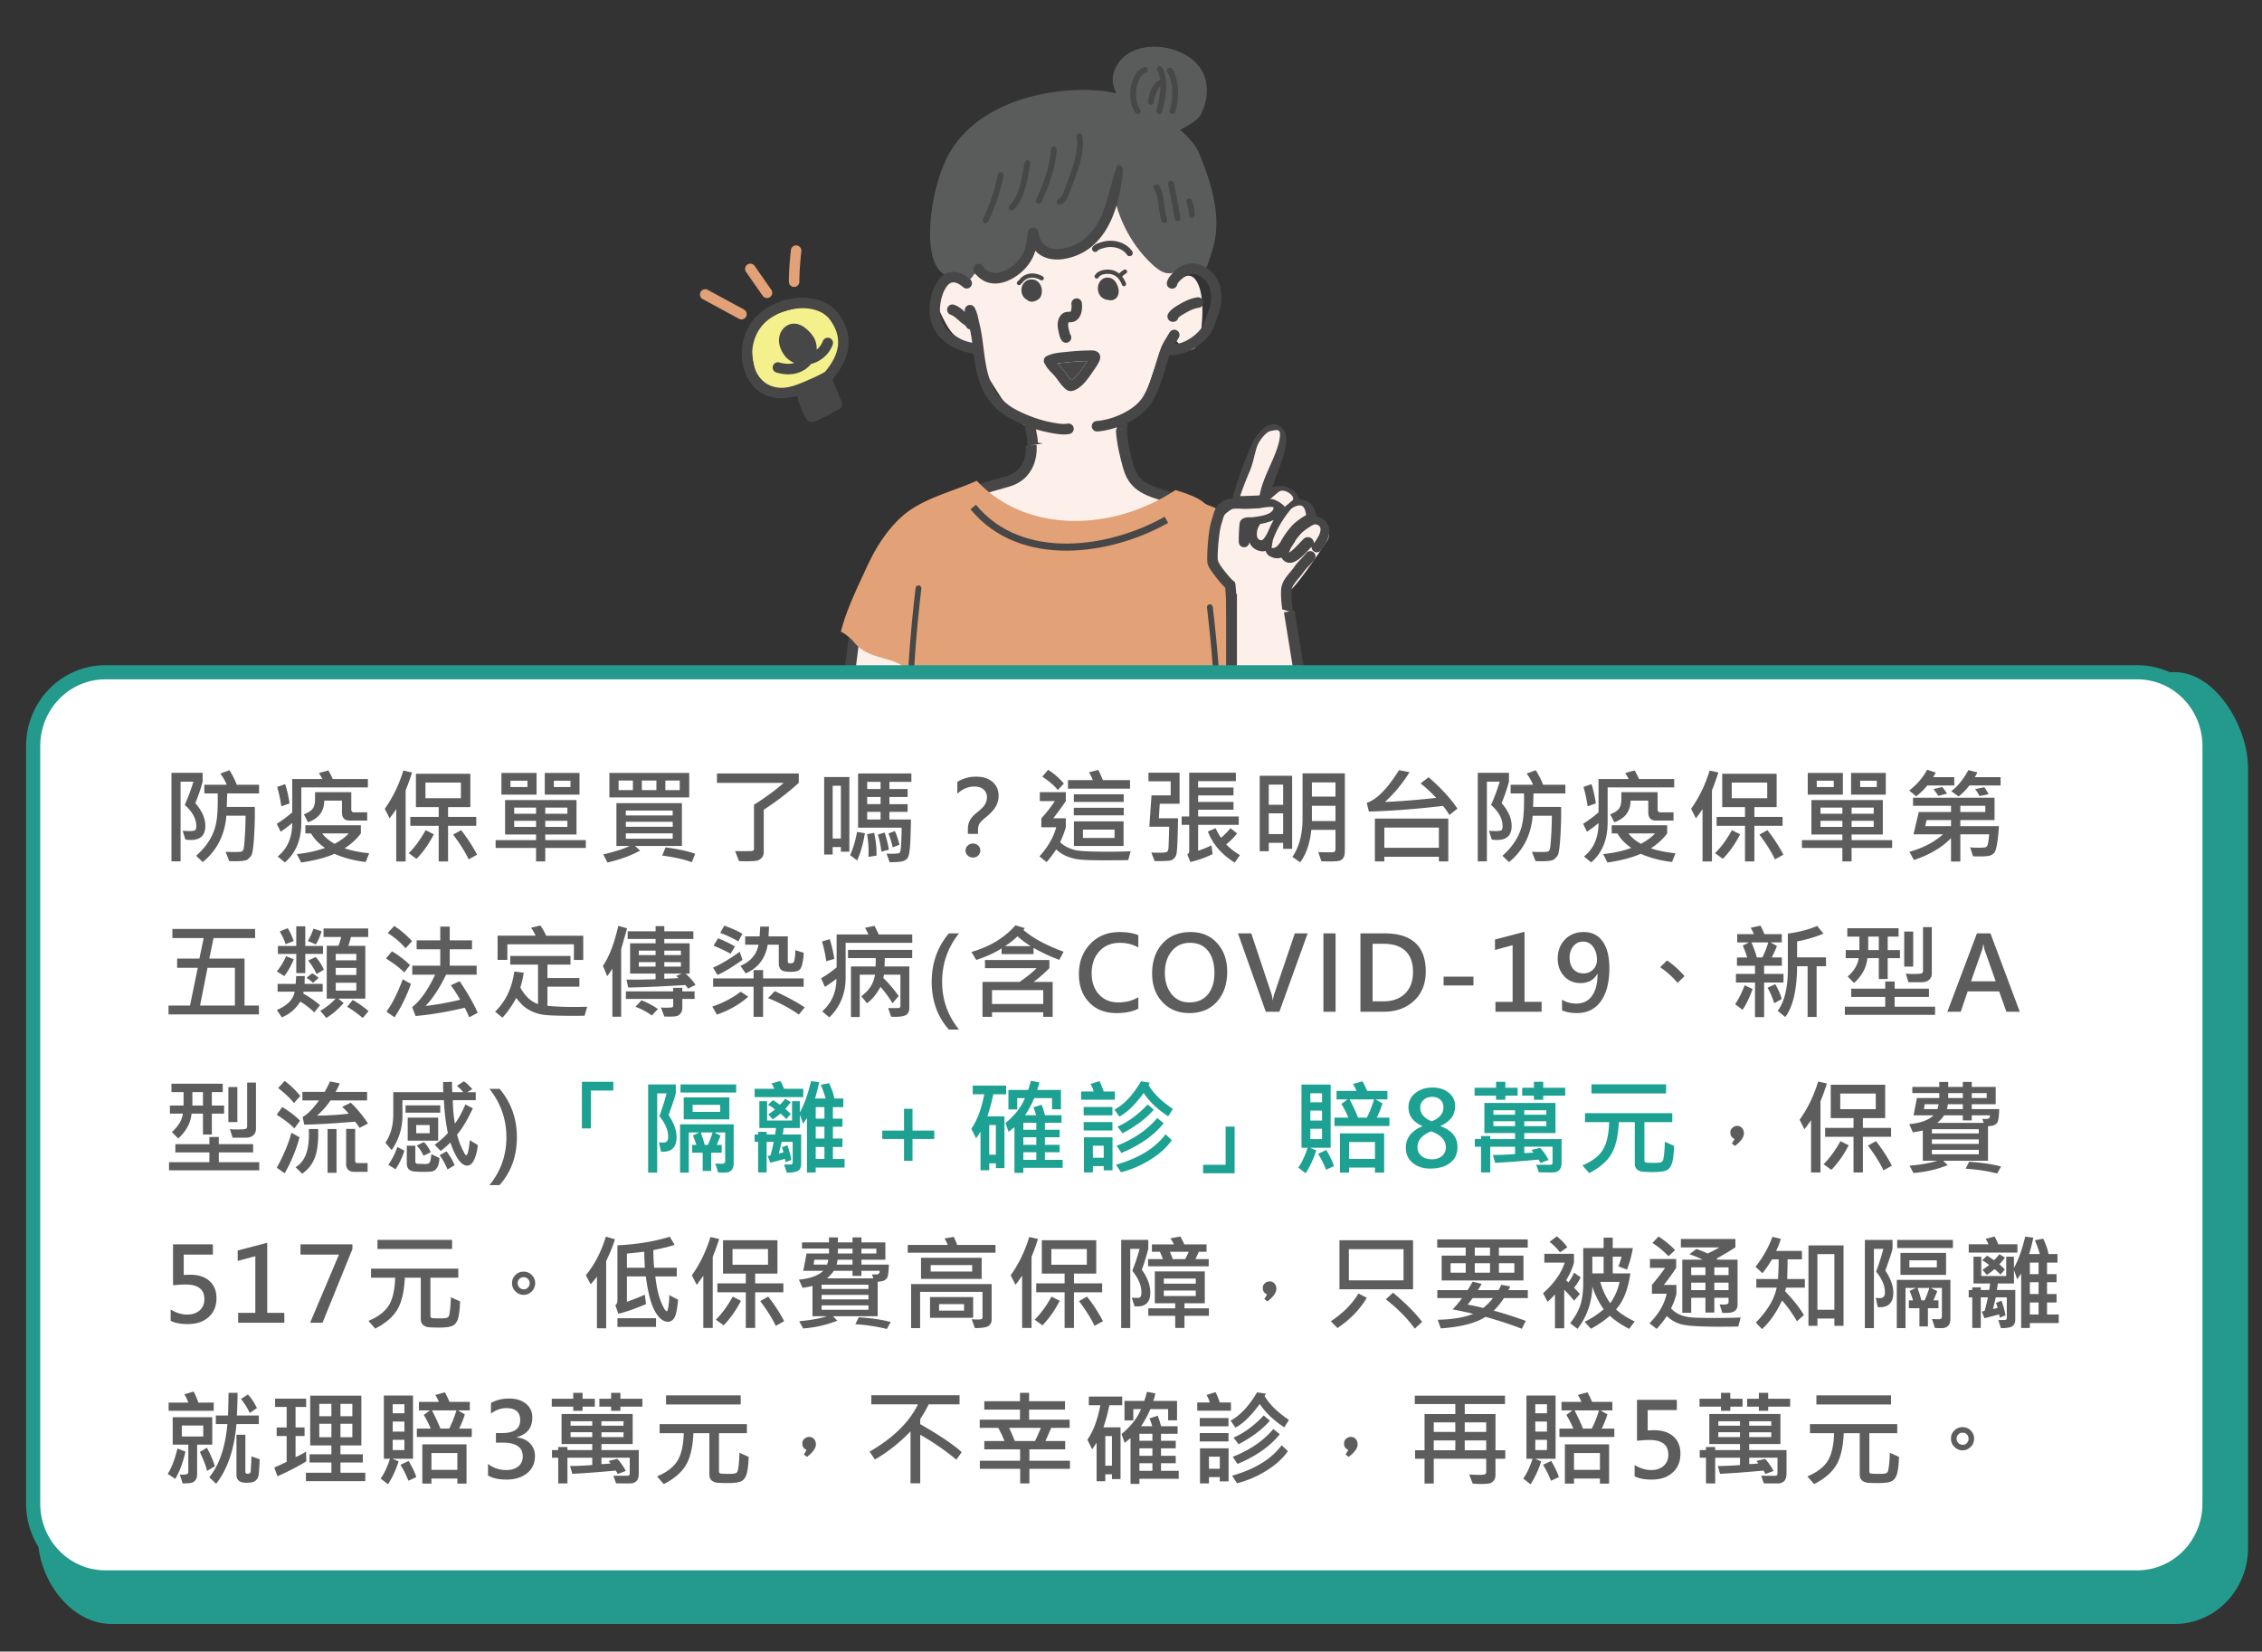 <svg xmlns="http://www.w3.org/2000/svg" xmlns:xlink="http://www.w3.org/1999/xlink" width="480" height="350.5" xml:space="preserve"><rect width="100%" height="100%" fill="#333333" stroke="none"/><defs><path id="a" d="M145.411-1h189.251v143.643H145.411z"/></defs><clipPath id="b"><use xlink:href="#a" overflow="visible"/></clipPath><path clip-path="url(#b)" fill="#FDF0EB" stroke="#484747" stroke-width="2.3" stroke-miterlimit="10" d="m181.264 135.277-1.187 9.272 13.618 4.599.256-6.934"/><defs><path id="c" d="M145.411-1h189.251v143.643H145.411z"/></defs><clipPath id="d"><use xlink:href="#c" overflow="visible"/></clipPath><path clip-path="url(#d)" fill="#F4F18C" d="M174.391 81.792s-12.716 3.636-14.343-3.953c-1.627-7.588.192-10.032 7.17-12.011 11.803-3.35 13.989 5.503 9.404 14.662l-2.231 1.302z"/><defs><path id="e" d="M145.411-1h189.251v143.643H145.411z"/></defs><clipPath id="f"><use xlink:href="#e" overflow="visible"/></clipPath><path clip-path="url(#f)" fill="#FDF0EB" d="M205.133 58.707s-9.297-.379-5.661 7.494c3.635 7.873 3.769 3.477 7.139 8.845 3.37 5.369 8.518 14.39 10.868 15.224s2.756 3.688 2.756 3.688l17.09 2.086.971-8.313s3.231.967 5.634-6.42c2.401-7.388 4.286-10.785 4.286-10.785s5.693 8.961 6.728-.887c1.031-9.848-1.987-12.58-4.196-10.449-2.207 2.129-4.246-12.248-4.246-12.248l-8.207-10.748"/><defs><path id="g" d="M145.411-1h189.251v143.643H145.411z"/></defs><clipPath id="h"><use xlink:href="#g" overflow="visible"/></clipPath><path clip-path="url(#h)" fill="#5A5B5B" d="M236.83 19.831a17.828 17.828 0 0 0-.941-.22c-3.941-.805-10.336-.815-16.72.797-6.758 1.709-13.478 5.24-17.335 11.466-2.438 3.931-4.09 10.282-4.411 15.728-.183 3.076.065 5.867.788 7.805.571 1.537 1.458 2.585 2.572 3.044.444.184 2.14.896 3.209 1.135.792.177 1.406.028 1.671-.157.198-.138.454-.404.707-.74l.478-.638c.36.261.798.562.931.615.667.272.959.366 1.26.414.271.042.555.034 1.198.062 2.505.094 4.426-.75 5.915-2.08 1.632-1.457 2.726-3.531 3.475-5.578.186.199.373.377.572.543.369.308.778.574 1.287.857 1.271.709 2.259.973 3.261.95.925-.021 1.878-.299 3.125-.788 1.159-.453 2.675-1.201 3.941-2.091.996-.696 1.834-1.489 2.313-2.284 1.08-1.796 1.992-3.609 2.673-5.484a27.258 27.258 0 0 0 1.143 3.373c1.586 3.838 4.037 7.344 6.99 9.92 1.285 1.125 2.155 1.467 2.969 1.516.492.029.979-.057 1.543-.215.638-.178 1.416-.454 2.584-.631a6.24 6.24 0 0 1 .707-.068c.388-.016.775-.019 1.162-.01l1.011.091c.907.08 1.274-.745 1.276-.748.92-2.771 2.021-5.44 1.933-9.543-.074-3.388-.964-7.771-3.511-14.024-.578-1.418-1.512-2.668-2.478-3.684a18.034 18.034 0 0 0-1.739-1.6c.799-.403 1.741-.914 2.53-1.441.849-.566 1.517-1.182 1.813-1.7 1.002-1.76 1.752-4.51 1.164-7.169-.477-2.143-1.789-4.245-4.543-5.733-3.16-1.707-7.174-2.091-10.26-.96-2.393.876-4.247 2.631-4.87 5.332a4.419 4.419 0 0 0-.033 1.789c.121.692.385 1.377.623 2.104l.017.045z"/><defs><path id="i" d="M145.411-1h189.251v143.643H145.411z"/></defs><clipPath id="j"><use xlink:href="#i" overflow="visible"/></clipPath><path clip-path="url(#j)" fill="#484747" d="M169.136 83.979c.132.592.42 1.533.78 2.461.455 1.168 1.026 2.309 1.416 2.733.148.164.354.304.645.365.203.045.618.034 1.149-.162 1.232-.457 3.976-2.03 4.995-2.56.545-.28.761-.955.479-1.502-.015-.026-.029-.053-.045-.078l-.031-.088-1.9-4.66a.935.935 0 0 0 .117-.11c2.079-2.424 3.013-4.655 3.264-6.642.371-2.926-.729-5.365-2.098-7.213-1.737-2.342-4.806-3.451-8.104-3.33-2.805.104-5.761 1.093-8.095 2.873-3.968 3.025-5.096 8.33-3.784 12.449.752 2.355 2.287 4.318 4.493 5.313 1.791.811 4.045.994 6.719.151zm5.551-2.333-.296.146c-1.034.495-2.081.96-3.141 1.396.023.086.036.181.038.271.004.285.338 1.229.705 2.17.219.561.448 1.125.661 1.535.948-.408 2.457-1.244 3.533-1.836l-1.5-3.682zm.397-2.763c-.121.083-.246.16-.372.234-.618.355-1.609.833-2.65 1.296-1.273.569-2.617 1.118-3.444 1.392-2.106.695-3.88.625-5.283-.008-1.631-.734-2.729-2.215-3.285-3.958-1.053-3.304-.174-7.571 3.012-10 1.968-1.5 4.461-2.327 6.824-2.417 2.518-.094 4.904.641 6.229 2.43 1.066 1.439 1.968 3.326 1.679 5.605-.208 1.63-1.014 3.439-2.71 5.426zm-6.528-1.856c-.875.256-1.95.254-3.193-.112a1.115 1.115 0 0 0-.63 2.138c2.818.828 5.021.229 6.478-.923.341-.271.642-.569.898-.894 1.947-.483 3.769-1.918 4.588-4.053a1.114 1.114 0 1 0-2.082-.798 4.367 4.367 0 0 1-1.325 1.826 4.598 4.598 0 0 0-.636-2.661c-.285-.473-1.259-1.745-2.461-2.399-.869-.475-1.842-.641-2.796-.254-.805.326-1.591 1.082-1.925 2.181-.304.989-.256 2.293.622 3.78.624 1.054 1.485 1.768 2.462 2.169zm2.229-1.839c.391-.814.408-1.742-.04-2.484a5.442 5.442 0 0 0-1.324-1.408c-.358-.256-.767-.501-1.186-.332-.343.139-.633.531-.691 1.055-.054.483.089 1.059.472 1.707.628 1.064 1.685 1.504 2.769 1.462z"/><defs><path id="k" d="M145.411-1h189.251v143.643H145.411z"/></defs><clipPath id="l"><use xlink:href="#k" overflow="visible"/></clipPath><path clip-path="url(#l)" fill="#E2A176" d="m149.106 63.469 7.713 4.188a1.115 1.115 0 0 0 1.065-1.959l-7.713-4.188a1.115 1.115 0 0 0-1.065 1.959zm9.188-5.791 3.569 5.129a1.115 1.115 0 0 0 1.829-1.274l-3.569-5.129a1.115 1.115 0 0 0-1.829 1.274zm9.536-4.603c-.12 1.1-.226 2.223-.305 3.346a51.81 51.81 0 0 0-.127 3.39 1.115 1.115 0 0 0 2.229.002c.004-1.08.045-2.16.122-3.237.077-1.088.176-2.175.295-3.259a1.116 1.116 0 0 0-.986-1.229 1.115 1.115 0 0 0-1.228.987z"/><defs><path id="m" d="M145.411-1h189.251v143.643H145.411z"/></defs><clipPath id="n"><use xlink:href="#m" overflow="visible"/></clipPath><path clip-path="url(#n)" fill="#484747" d="M233.824 51.363c-.391.121-.928.269-1.342.51a1.955 1.955 0 0 0-.623.546.667.667 0 0 0 .156.929c.3.211.714.141.928-.158.098-.137.277-.211.459-.287.275-.115.574-.192.811-.266a5.036 5.036 0 0 1 2.736-.039c.865.23 1.662.707 2.188 1.45a.667.667 0 1 0 1.088-.767c-.707-1.002-1.766-1.658-2.932-1.971a6.398 6.398 0 0 0-3.469.053z"/><defs><path id="o" d="M145.411-1h189.251v143.643H145.411z"/></defs><clipPath id="p"><use xlink:href="#o" overflow="visible"/></clipPath><path clip-path="url(#p)" fill="#484747" d="M241.813 24.08a.613.613 0 0 0 .11-.861l-.002-.003c-.743-.96-.993-2.68-.776-4.286.211-1.559.854-3.047 2.082-3.56a.617.617 0 0 0-.476-1.137c-1.59.665-2.553 2.515-2.826 4.533-.264 1.957.119 4.034 1.027 5.205a.612.612 0 0 0 .861.109z"/><defs><path id="q" d="M145.411-1h189.251v143.643H145.411z"/></defs><clipPath id="r"><use xlink:href="#q" overflow="visible"/></clipPath><path clip-path="url(#r)" fill="#484747" d="M238.967 58.016a.449.449 0 0 0-.486-.756 6.044 6.044 0 0 0-.784.584 4.488 4.488 0 0 0-.208.206 3.34 3.34 0 0 0-.332-.237c-.789-.506-1.762-.709-2.889-.526-.433.069-.871.209-1.24.446-.27.172-.502.395-.676.677a.45.45 0 1 0 .765.472c.129-.208.315-.357.524-.467.238-.125.508-.199.771-.242.883-.143 1.646.002 2.265.396.623.4 1.096 1.047 1.405 1.879.088.232.347.35.58.264a.457.457 0 0 0 .263-.58 5.238 5.238 0 0 0-.802-1.441c.084-.094.179-.183.279-.267a5.51 5.51 0 0 1 .565-.408z"/><defs><path id="s" d="M145.411-1h189.251v143.643H145.411z"/></defs><clipPath id="t"><use xlink:href="#s" overflow="visible"/></clipPath><path clip-path="url(#t)" fill="#484747" d="M235.559 58.982c-.651-.172-1.192-.035-1.621.25-.561.375-.934 1.08-.965 1.854-.047 1.104.566 2.26 1.886 2.529.075.016.151.024.228.023.082.028.168.047.258.063.615.096 1.063-.075 1.387-.333.437-.347.699-.958.652-1.696a3.719 3.719 0 0 0-.75-1.953c-.315-.39-.7-.639-1.075-.737z"/><defs><path id="u" d="M145.411-1h189.251v143.643H145.411z"/></defs><clipPath id="v"><use xlink:href="#u" overflow="visible"/></clipPath><path clip-path="url(#v)" fill="#484747" d="M220.158 43.184a.615.615 0 0 0 .819-.289l.001-.002c.919-1.924 1.834-4.228 2.46-6.531.431-1.588.725-3.176.791-4.646a.618.618 0 0 0-.587-.644.618.618 0 0 0-.644.588c-.078 1.719-.488 3.609-1.063 5.458a40.18 40.18 0 0 1-2.069 5.245.62.62 0 0 0 .292.821z"/><defs><path id="w" d="M145.411-1h189.251v143.643H145.411z"/></defs><clipPath id="x"><use xlink:href="#w" overflow="visible"/></clipPath><path clip-path="url(#x)" fill="#484747" d="M225.042 43.422c.426-.145.805-.469 1.117-.906.532-.74.885-1.82 1.109-2.436.718-1.973 1.653-4.251 2.16-6.545.354-1.605.497-3.219.233-4.746a.619.619 0 0 0-.713-.503.619.619 0 0 0-.499.712c.237 1.375.096 2.829-.223 4.273-.494 2.24-1.415 4.463-2.115 6.389-.172.471-.418 1.256-.787 1.885-.189.321-.393.615-.677.711a.617.617 0 0 0-.387.78c.112.32.46.492.782.386z"/><defs><path id="y" d="M145.411-1h189.251v143.643H145.411z"/></defs><clipPath id="z"><use xlink:href="#y" overflow="visible"/></clipPath><path clip-path="url(#z)" fill="#484747" d="M248.74 19.232c.057 1.486-.152 2.994-.543 4.137a.62.62 0 0 0 .383.783.616.616 0 0 0 .781-.385c.434-1.267.672-2.936.609-4.584-.064-1.68-.443-3.334-1.219-4.536a.616.616 0 1 0-1.036.666c.668 1.037.971 2.47 1.025 3.919z"/><defs><path id="A" d="M145.411-1h189.251v143.643H145.411z"/></defs><clipPath id="B"><use xlink:href="#A" overflow="visible"/></clipPath><path clip-path="url(#B)" fill="#484747" d="M249.07 38.844a.616.616 0 1 0-1.201.275c.285 1.234.531 2.438.756 3.645.225 1.211.43 2.424.631 3.676a.616.616 0 0 0 1.215-.194 132.878 132.878 0 0 0-.637-3.708 93.032 93.032 0 0 0-.764-3.694z"/><defs><path id="C" d="M145.411-1h189.251v143.643H145.411z"/></defs><clipPath id="D"><use xlink:href="#C" overflow="visible"/></clipPath><path clip-path="url(#D)" fill="#484747" d="M244.168 22.208a.614.614 0 0 0 .66-.566c.031-.443.244-1.373.602-2.184.186-.411.402-.794.666-1.042.049-.047.102-.089.15-.122-.02 1.743-.445 3.545-.83 5.125-.082.329.121.663.451.743s.664-.123.744-.453c.418-1.709.867-3.667.867-5.55 0-1.348-.229-2.656-.832-3.824a.616.616 0 0 0-1.094.566c.342.662.534 1.375.627 2.116-.498.1-.955.444-1.328.965-.759 1.054-1.199 2.847-1.252 3.569a.615.615 0 0 0 .569.657z"/><defs><path id="E" d="M145.411-1h189.251v143.643H145.411z"/></defs><clipPath id="F"><use xlink:href="#E" overflow="visible"/></clipPath><path clip-path="url(#F)" fill="#484747" d="M252.186 44.531c.064.354.104.712.107 1.082a.615.615 0 1 0 1.232-.016 7.993 7.993 0 0 0-.129-1.283c-.107-.603-.275-1.191-.463-1.799a.618.618 0 0 0-1.177.363c.174.56.33 1.099.43 1.653z"/><defs><path id="G" d="M145.411-1h189.251v143.643H145.411z"/></defs><clipPath id="H"><use xlink:href="#G" overflow="visible"/></clipPath><path clip-path="url(#H)" fill="#484747" d="M246.605 40.879c-.058-.208-.399-1.188-.627-1.46a.729.729 0 0 0-.524-.278.623.623 0 0 0-.522.217.617.617 0 0 0 .142.948c.092.229.315.793.348.901.349 1.274.422 2.635.646 3.946.104.609.235 1.211.435 1.787a.617.617 0 0 0 1.166-.398c-.171-.52-.3-1.053-.385-1.594-.233-1.352-.317-2.755-.679-4.069zm-.837-.623-.021.018c.018-.012.031-.024.047-.037l-.026.019z"/><defs><path id="I" d="M145.411-1h189.251v143.643H145.411z"/></defs><clipPath id="J"><use xlink:href="#I" overflow="visible"/></clipPath><path clip-path="url(#J)" fill="#484747" d="M215.113 44.488c.979-.932 1.677-2.266 2.185-3.737.696-2.024 1.039-4.312 1.337-6.062a.618.618 0 0 0-1.208-.25l-.008.044c-.286 1.693-.611 3.906-1.286 5.865-.438 1.275-1.023 2.441-1.869 3.248a.613.613 0 0 0-.021.869.612.612 0 0 0 .865.027l.005-.004z"/><defs><path id="K" d="M145.411-1h189.251v143.643H145.411z"/></defs><clipPath id="L"><use xlink:href="#K" overflow="visible"/></clipPath><path clip-path="url(#L)" fill="#484747" d="m245.768 40.256.024-.02c-.017.013-.03.025-.047.037l.023-.017z"/><defs><path id="M" d="M145.411-1h189.251v143.643H145.411z"/></defs><clipPath id="N"><use xlink:href="#M" overflow="visible"/></clipPath><path clip-path="url(#N)" fill="#484747" d="M248.266 68.118c.162.104.438.247.896.163.456-.084.798-.436.89-.862.119-.106.246-.207.38-.304a7.22 7.22 0 0 1 .612-.396c.677-.398 1.336-.779 2.043-1.057.427-.172.874-.29 1.33-.352a1.115 1.115 0 0 0-.286-2.211 7.88 7.88 0 0 0-1.856.484c-.813.318-1.582.752-2.36 1.21-.33.192-.648.405-.953.636-.221.17-.43.352-.618.541-.08.082-.462.541-.543.782-.088.25-.089.521-.005.771.084.245.231.446.47.595zm.625-2.046h.004-.006.002zm-.049.005-.012.002h-.006l.018-.002z"/><defs><path id="O" d="M145.411-1h189.251v143.643H145.411z"/></defs><clipPath id="P"><use xlink:href="#O" overflow="visible"/></clipPath><path clip-path="url(#P)" fill="#484747" d="M256.725 70.973c.297-.396.539-.83.746-1.289.404-.9.66-1.897 1.008-2.783.5-1.271.783-2.781.719-4.254-.068-1.558-.529-3.067-1.481-4.256-1.104-1.377-2.544-2.236-4.024-2.437-1.529-.206-3.131.262-4.521 1.657-.365.365-.859.877-1.176 1.408a2.84 2.84 0 0 0-.389 1.025 1.116 1.116 0 0 0 2.203.336c.025-.166.156-.316.277-.473.213-.275.467-.525.662-.725.818-.822 1.746-1.143 2.646-1.021.961.13 1.864.729 2.582 1.624.662.822.945 1.882.996 2.958a8.333 8.333 0 0 1-.566 3.342c-.291.745-.516 1.569-.822 2.347-.172.428-.367.842-.639 1.201-.783 1.043-1.871 1.961-3.092 2.602a7.955 7.955 0 0 1-2.605.861c.303-.486.617-.966.904-1.468a1.116 1.116 0 0 0-1.906-1.158c-.01.018-.021.035-.03.053-.438.77-.94 1.479-1.356 2.242a8.904 8.904 0 0 0-.527 1.155c-.908 2.458-1.473 4.978-2.402 7.388-.37.981-.823 1.929-1.354 2.834-.893 1.487-2.496 2.697-4.276 3.586-1.837.916-3.869 1.485-5.595 1.617a1.114 1.114 0 0 0-1.026 1.194 1.11 1.11 0 0 0 1.188 1.026h.006c1.272-.096 2.69-.396 4.104-.879 0 .158-.004.313-.017.463-.073.867-.131 1.875-.055 2.846.057.723.188 1.423.422 2.044.217.575.86.867 1.438.647.576-.217.867-.858.647-1.438-.162-.436-.246-.926-.285-1.434-.065-.846-.012-1.725.054-2.479.03-.372.01-.784.024-1.188.004-.141.013-.28.049-.408a.168.168 0 0 1 .037-.021c2.186-1.088 4.105-2.615 5.195-4.438a20.346 20.346 0 0 0 1.521-3.18c.85-2.192 1.395-4.479 2.166-6.729 1.605.042 3.236-.396 4.709-1.167a11.494 11.494 0 0 0 3.841-3.231z"/><defs><path id="Q" d="M145.411-1h189.251v143.643H145.411z"/></defs><clipPath id="R"><use xlink:href="#Q" overflow="visible"/></clipPath><path clip-path="url(#R)" fill="#484747" d="M208.869 47.309a.616.616 0 0 0 .819-.297 47.272 47.272 0 0 0 1.953-4.763 32.295 32.295 0 0 0 1.305-5.009.616.616 0 0 0-1.214-.209 30.936 30.936 0 0 1-1.255 4.818 46.185 46.185 0 0 1-1.904 4.639.62.62 0 0 0 .296.821z"/><defs><path id="S" d="M145.411-1h189.251v143.643H145.411z"/></defs><clipPath id="T"><use xlink:href="#S" overflow="visible"/></clipPath><path clip-path="url(#T)" fill="#484747" d="M233.383 76.355c.207-.674 0-1.196-.277-1.48a1.642 1.642 0 0 0-.797-.439c-.465-.117-1.176-.052-1.505-.051-.607.004-1.211.027-1.813.064-.886.055-1.769.139-2.656.229-.828.084-1.651.146-2.453.307a7.488 7.488 0 0 0-1.75.566 1.113 1.113 0 0 0-.358 1.747c.119.259.271.509.447.749.447.611 1.071 1.159 1.521 1.678.453.521.828 1.094 1.252 1.635.211.271.432.531.673.779.254.26.582.59.94.736.314.129.655.169 1.02.072.699-.184 1.404-.641 2.062-1.27 1.118-1.078 2.121-2.685 2.789-3.652.184-.271.735-1.116.905-1.67zm-2.744.409c-.525.766-1.269 1.971-2.12 2.918-.375.418-.759.799-1.162 1l-.092-.097a7.043 7.043 0 0 1-.516-.601c-.446-.57-.847-1.178-1.325-1.727-.304-.35-.695-.713-1.048-1.102.711-.141 1.444-.188 2.18-.262.856-.09 1.713-.164 2.572-.222a28.581 28.581 0 0 1 1.603-.06c-.04.069-.071.119-.092.153z"/><defs><path id="U" d="M145.411-1h189.251v143.643H145.411z"/></defs><clipPath id="V"><use xlink:href="#U" overflow="visible"/></clipPath><path clip-path="url(#V)" fill="#484747" d="M221.448 59.279a.45.45 0 0 0-.167-.612c-.676-.386-1.388-.617-2.101-.638a3.575 3.575 0 0 0-2.146.633c-.103.068-.2.145-.29.229-.286.266-.508.604-.806.836a.45.45 0 0 0 .553.709c.284-.223.511-.529.772-.797.083-.084.17-.164.27-.229a2.69 2.69 0 0 1 1.62-.483c.57.018 1.139.211 1.682.521a.45.45 0 0 0 .613-.169z"/><defs><path id="W" d="M145.411-1h189.251v143.643H145.411z"/></defs><clipPath id="X"><use xlink:href="#W" overflow="visible"/></clipPath><path clip-path="url(#X)" fill="#484747" d="M227.255 68.387c.34-.025.655-.103.932-.259.586-.332.987-.892 1.207-1.563.246-.748.257-1.637.18-2.266a1.115 1.115 0 0 0-2.213.275c.032.257.042.586 0 .912-.033.25-.047.531-.225.67-.088.004-.349.013-.489.02-.247.01-.492.056-.726.135-.271.1-.516.252-.725.485-.429.47-.646 1.019-.727 1.601-.091.672.024 1.397.174 2.049.071.318.168.803.32 1.197.113.291.262.547.426.731a1.114 1.114 0 0 0 1.694-1.446 23.651 23.651 0 0 1-.267-.971c-.08-.352-.162-.732-.15-1.102a.957.957 0 0 1 .099-.449c.131-.002.358-.011.49-.019z"/><defs><path id="Y" d="M145.411-1h189.251v143.643H145.411z"/></defs><clipPath id="Z"><use xlink:href="#Y" overflow="visible"/></clipPath><path clip-path="url(#Z)" fill="#484747" d="M211.604 60.143c2.477-.176 5.077-1.949 6.576-3.936.494-.645.9-1.352 1.209-2.102.114-.291.218-.586.307-.895.657.729 1.469 1.219 2.362 1.521 2.731.918 6.416-.105 8.92-1.889 2.088-1.488 3.615-3.59 4.721-5.96 1.572-3.379 2.281-7.315 2.592-10.69a1.116 1.116 0 0 0-1.008-1.211c-.613-.058-2.143 7.815-3.605 10.961-.938 2.018-2.218 3.818-3.994 5.084-1.625 1.158-3.865 1.97-5.813 1.81-1.736-.142-3.176-1.167-3.527-3.548-.071-.494-.323-.682-.402-.745a1.053 1.053 0 0 0-.985-.229 1.09 1.09 0 0 0-.823.83c-.039.148-.094.732-.122.969l-.206 1.339a8.07 8.07 0 0 1-.48 1.813 6.967 6.967 0 0 1-.921 1.598c-.954 1.265-2.469 2.445-4.045 2.89-1.385.392-2.822.146-3.838-1.336a1.116 1.116 0 0 0-1.838 1.263c1.33 1.94 3.103 2.591 4.92 2.463z"/><defs><path id="aa" d="M145.411-1h189.251v143.643H145.411z"/></defs><clipPath id="ab"><use xlink:href="#aa" overflow="visible"/></clipPath><path clip-path="url(#ab)" fill="#484747" d="M226.516 89.908a4.72 4.72 0 0 1-1.101.054c-.662-.036-1.339-.157-1.925-.262a25.291 25.291 0 0 1-4.104-1.095 30.037 30.037 0 0 1-3.913-1.727 11.314 11.314 0 0 1-3.357-2.709 11.636 11.636 0 0 1-2.137-3.76c-.375-1.104-.627-2.221-.821-3.338-.482-2.793-.631-5.625-1.324-8.414-.163-.653-.272-1.301-.45-1.926a7.133 7.133 0 0 0-.566-1.43 1.116 1.116 0 0 0-2.031.911c-.369-.327-.737-.657-1.144-.933a5.073 5.073 0 0 0-1.137-.584 1.117 1.117 0 1 0-.735 2.108c.31.107.58.282.838.479.521.396.988.875 1.495 1.274.158.127.353.252.544.387.109.076.294.244.316.264.146.387.487.645.87.705.202.938.351 1.881.479 2.822-1.548-.286-3.063-.907-4.282-1.855-1.425-1.107-2.438-2.676-2.563-4.686-.089-1.434.333-3.918 1.421-5.383.298-.402.645-.727 1.081-.84.379-.103.808-.029 1.302.211.202.1.396.219.588.35.199.139.391.291.57.449a1.115 1.115 0 0 0 1.468-1.677 8.792 8.792 0 0 0-.771-.604 6.528 6.528 0 0 0-.879-.52c-1.074-.525-2.026-.586-2.854-.365-.901.242-1.677.834-2.296 1.668-1.388 1.865-1.969 5.023-1.855 6.847.168 2.702 1.505 4.819 3.418 6.308 1.682 1.313 3.814 2.127 5.947 2.405.104.806.213 1.608.353 2.41.215 1.235.493 2.463.907 3.678a13.762 13.762 0 0 0 2.545 4.481 13.576 13.576 0 0 0 4.021 3.24c.99.521 2.005.993 3.042 1.414-.003.055-.002.107.004.166.104 1.028.416 2.059.503 3.092.045.521.024 1.052-.175 1.582a1.116 1.116 0 1 0 2.088.786c.23-.62.344-1.277.336-1.938 0-.956-.237-1.904-.405-2.853 1.282.396 2.383.633 3.272.791.666.119 1.438.252 2.191.293.577.033 1.146.012 1.66-.092.604-.121.995-.709.875-1.313a1.11 1.11 0 0 0-1.309-.871z"/><defs><path id="ac" d="M145.411-1h189.251v143.643H145.411z"/></defs><clipPath id="ad"><use xlink:href="#ac" overflow="visible"/></clipPath><path clip-path="url(#ad)" fill="#484747" d="M219.105 59.307c-1.552-.132-2.403 1.133-2.359 2.389.022.666.313 1.293.799 1.685.12.097.255.183.402.254.271.263.65.407 1.105.388.609-.027 1.364-.469 1.601-.772.485-.629.595-1.815.17-2.698-.333-.692-.929-1.178-1.718-1.246z"/><defs><path id="ae" d="M145.411-1h189.251v143.643H145.411z"/></defs><clipPath id="af"><use xlink:href="#ae" overflow="visible"/></clipPath><path clip-path="url(#af)" fill="#484747" d="M226.556 76.896c-.735.074-1.469.121-2.18.262.353.389.744.752 1.048 1.102.479.549.879 1.155 1.325 1.727.162.207.33.408.516.601l.092.097c.403-.201.787-.582 1.162-1 .852-.947 1.595-2.154 2.12-2.918l.092-.147c-.537.003-1.07.024-1.603.06-.857.049-1.714.131-2.572.216z"/><defs><path id="ag" d="M145.411-1h189.251v143.643H145.411z"/></defs><clipPath id="ah"><use xlink:href="#ag" overflow="visible"/></clipPath><path clip-path="url(#ah)" fill="#FDF0EB" stroke="#484747" stroke-width="2.3" stroke-miterlimit="10" d="M218.811 94.518s.73 6.066-5.066 7.676c-5.797 1.611-9.71 2.895-9.71 2.895s6.044 7.706 22.044 7.451 17.683-1.527 22.333-3.844l4.65-2.315c-1.025.511-7.063-1.487-8.213-1.907-3.197-1.168-4.64-2.654-5.438-5.511-1.507-5.39-1.453-7.81-1.453-7.81"/><defs><path id="ai" d="M145.411-1h189.251v143.643H145.411z"/></defs><clipPath id="aj"><use xlink:href="#ai" overflow="visible"/></clipPath><path clip-path="url(#aj)" fill="#E2A176" d="M261.784 125.42c.021-.105.024-.223.015-.333 0 0-.302-3.043-.752-5.301-.229-1.146-.525-2.099-.802-2.538a7.132 7.132 0 0 0-1.297-1.523c-.888-.8.137-1.261-.798-2.44-.28-.354.759-.906.787-1.489.063-1.26-.647-2.658-.681-3.643-.016-.432-2.228-.928-2.698-1.389-.521-.511-1.513-1.074-2.729-1.582-1.035-.432-2.24-.838-3.408-1.182-13.05 8.671-31.408 9.439-42.132-1.954-.261.093-.518.195-.772.306-3.237 1.41-7.241 2.576-10.695 4.321-1.605.812-3.096 1.746-4.355 2.871-3.164 2.824-5.576 6.554-7.462 10.649-2.042 4.443-4.455 9.313-5.568 13.892.701.177 2.308 1.576 2.732 2.13 4.404 5.639 13.414 1.26 12.279 11.785-.087.811-.394 1.559-.895 2.109.607 9.166 3 18.193 2.885 27.396-.128 10.3-.649 20.529-.023 30.827.024.393.027.771.014 1.138.394.332.802.653 1.228.962 1.428 1.021 3.003 1.889 4.44 2.65 6.028 3.173 15.565 4.334 25.05 3.927 9.544-.409 19.025-2.393 24.778-5.362 2.365-1.224 6.03-3.447 8.53-6.182 1.941-2.126 3.167-4.564 2.873-7.07-.083-.699-.301-1.404-.604-2.104-.572-1.347-1.469-2.665-2.017-3.856-.37-.803-.409-1.953-.353-3.16.092-1.994.504-4.138.694-5.498.041-.297.204-2.026.416-3.271.069.063.144.124.22.189.559.492 1.14 1.08 1.705 1.623-.052-.294-.094-.59-.128-.887a79.728 79.728 0 0 1-.321-3.968c-3.166-9.134-3.607-18.657-3.551-28.446a47.018 47.018 0 0 1-.324-2.922c-.174-2.291 4.035-4.38 4.49-6.291.02-1.313.034-2.63.043-3.951.016-2.935-.978-5.195.59-6.797.248-1.663-1.404-3.636-1.404-3.636z"/><defs><path id="ak" d="M145.411-1h189.251v143.643H145.411z"/></defs><clipPath id="al"><use xlink:href="#ak" overflow="visible"/></clipPath><g clip-path="url(#al)"><path fill="#484747" d="M194.293 124.792c-.738 6.284-1.461 13.774-1.717 21.039-.174 4.959-.13 9.813.273 14.108.31 3.301.852 6.701 1.193 10.058.146 1.438.256 2.87.291 4.28.063 2.455-.737 4.483-1.434 6.442-.544 1.535-1.025 3.033-1.068 4.632-.039 1.528.313 3.153 1.396 4.989a.616.616 0 0 0 1.06-.627c-.938-1.596-1.259-3.002-1.225-4.33.049-1.844.751-3.53 1.382-5.334.618-1.771 1.176-3.631 1.12-5.807a58.086 58.086 0 0 0-.298-4.373c-.341-3.354-.884-6.75-1.193-10.049-.397-4.244-.438-9.047-.268-13.949.254-7.229.973-14.688 1.707-20.938a.62.62 0 0 0-.539-.688.627.627 0 0 0-.68.547z"/></g><defs><path id="am" d="M145.411-1h189.251v143.643H145.411z"/></defs><clipPath id="an"><use xlink:href="#am" overflow="visible"/></clipPath><g clip-path="url(#an)"><path fill="#484747" d="M257.346 128.794a.62.62 0 0 0-.681-.543.618.618 0 0 0-.539.687c.733 6.252 1.453 13.709 1.707 20.938.171 4.903.13 9.705-.269 13.949-.31 3.299-.853 6.694-1.192 10.049a59.193 59.193 0 0 0-.298 4.373c-.057 2.176.502 4.038 1.119 5.808.632 1.803 1.334 3.489 1.383 5.334.033 1.327-.286 2.733-1.225 4.33a.616.616 0 0 0 1.06.627c1.083-1.836 1.435-3.461 1.396-4.99-.043-1.599-.522-3.096-1.066-4.631-.696-1.959-1.497-3.988-1.436-6.442.037-1.411.146-2.845.291-4.281.342-3.354.885-6.757 1.194-10.059.403-4.293.446-9.148.272-14.107-.255-7.268-.978-14.758-1.716-21.042z"/></g><defs><path id="ao" d="M145.411-1h189.251v143.643H145.411z"/></defs><clipPath id="ap"><use xlink:href="#ao" overflow="visible"/></clipPath><g clip-path="url(#ap)"><path fill="#FDF0EB" d="M260.186 133.121s1.584-7.751-1.129-12.975c-2.713-5.227.326-10.064.68-10.73.355-.666 1.683-1.38 1.683-1.38s6.906-15.194 8.037-15.347c1.131-.151 2.819-2.433.61 3.832-2.207 6.262-.086 6.942-.086 6.942s5.369 3.084 6.289 4.854c.918 1.768 7.692 3.063 5.174 6.758-2.521 3.693-5.096 7.52-7.323 9.934-2.229 2.414-1.654 6.438-1.654 6.438l.316 3.935"/><path fill="#484747" d="M277.17 117.389c-.484.615-1.146 1.256-1.717 1.902a9.907 9.907 0 0 0-.785.994c-.529.783-1.439 1.682-2.039 2.637-.346.547-.598 1.113-.703 1.686-.121.66-.117 1.72-.037 2.816.127 1.725.432 3.559.576 4.021a1.116 1.116 0 0 0 2.127-.669c-.129-.403-.369-2.008-.479-3.514-.064-.879-.092-1.725.006-2.252.078-.426.332-.834.623-1.234.578-.809 1.316-1.563 1.773-2.239.172-.257.385-.515.607-.769.6-.68 1.287-1.354 1.797-1.998a1.108 1.108 0 0 0-.184-1.559l-.004-.004a1.109 1.109 0 0 0-1.557.174c0 .003-.002.005-.004.008z"/><path fill="#484747" d="M281.912 111.646c-.424-1.188-1.521-1.814-2.535-1.992-.35-2.24-1.408-3.152-2.459-3.473a3.374 3.374 0 0 0-1.174-.131c-.006-.013-.012-.021-.018-.035-.227-.439-.396-.893-.682-1.281a2.819 2.819 0 0 0-.598-.621c-1.018-.789-2.195-1.104-3.318-.965-.393.049-.779.15-1.15.313l.008-.027c.652-2.119 1.576-4.201 2.211-6.264.242-.789.715-2.482.729-3.848.008-.902-.201-1.684-.602-2.186-.826-1.029-1.807-1.25-2.795-.99-1.299.346-2.738 1.869-3.639 3.645-.945 1.867-2.43 5.748-3.406 8.727-.441 1.353-.779 2.521-.935 3.256a7.116 7.116 0 0 0-.528.067c-.935.171-1.81.563-2.578 1.405a3.94 3.94 0 0 0-.666 1.063c-.286.66-.44 1.44-.657 2.07-.351 1.021-.617 2.807-.774 4.541-.188 2.096-.213 4.117-.109 4.65.048.246.222.66.523 1.148.508.811 1.403 1.969 2.17 2.863.412.482.795.896 1.065 1.15.041.434.078.938.108 1.472.106 1.724.17 3.729.228 4.661a1.115 1.115 0 1 0 2.225-.143c-.058-.929-.119-2.936-.226-4.654a42.017 42.017 0 0 0-.149-1.875v-.016a1.124 1.124 0 0 0-.604-1.021 10.378 10.378 0 0 1-.188-.177c-.594-.604-1.621-1.838-2.334-2.844a13.74 13.74 0 0 1-.639-1.027c-.08-.512-.014-2.221.146-3.993.141-1.535.354-3.117.664-4.021.176-.512.303-1.131.508-1.689.09-.25.19-.485.354-.665.394-.433.849-.628 1.325-.714 1.031-.188 2.158.009 3.242-.039l2.422-.11c.602-.073 1.72-.323 2.65-.293.182.007.43.062.553.093-.014.09-.041.244-.088.371-.178.487-.604.773-1.076.99-1.02.462-2.293.585-3.182.717-.424.063-1.141-.025-1.658.107-.279.067-.54.192-.768.367-.1.08-.287.244-.391.584-.027.09-.068.287-.098.556-.099.909-.188 3.075-.137 3.741.047.613.58 1.073 1.193 1.029a1.117 1.117 0 0 0 1.031-1.099c.293.776.861 1.435 1.84 1.78.604.219 1.146.229 1.635.096.146.502.438.879.813 1.092.969.545 1.811.575 2.551.322.092.195.209.369.357.52.607.613 1.366.731 2.207.436.584-.208 1.238-.678 1.854-1.243.762-.7 1.473-1.549 1.873-1.897.031-.025.059-.057.086-.084-.012.342.135.688.424.916a1.118 1.118 0 0 0 1.566-.188c1.862-2.355 1.987-4.064 1.6-5.143zm-9.267-4.107-.109.131c.027-.848-.354-1.398-.86-1.768a2.657 2.657 0 0 0-.815-.383c.175-.078.36-.129.551-.152.568-.071 1.16.115 1.678.514.125.098.203.225.271.354.094.17.172.348.254.525-.439.261-.781.554-.97.779z"/><path fill="#484747" d="M273.086 105.881c-.518-.398-1.109-.585-1.678-.514-.19.023-.376.074-.551.152.313.09.59.219.815.383.507.369.89.92.86 1.768l.109-.131c.189-.225.531-.518.967-.779-.082-.179-.159-.355-.254-.525a1 1 0 0 0-.268-.354z"/><path fill="#FDF0EB" d="M273.936 116.259a5.712 5.712 0 0 0-.354.854c-.017.049-.024.104-.038.162.238-.143.479-.328.727-.537.974-.842 1.918-1.981 2.43-2.43a1.27 1.27 0 0 1 1.789.119c.217.247.322.561.311.872.979-1.259 1.41-2.21 1.418-2.95.006-.877-.877-1.156-1.34-1.037-.322.082-.811.395-1.292.715-.545.369-1.067.771-1.325 1.021-.378.37-.896.987-1.39 1.688a1.203 1.203 0 0 1-.155.328c-.229.336-.487.762-.781 1.195zm3.228-6.941c-.168-1.207-.486-1.84-1.044-2.01-.36-.109-.75-.021-1.099.104-.484.173-.912.439-1.084.645a22.733 22.733 0 0 0-2.155 3.012 21.42 21.42 0 0 0-.83 1.535c-.004.01-.007.021-.011.026-.109.231-.224.481-.344.735-.146.335-.283.675-.412 1.021-.133.354-.287 1.461-.343 1.863.448.139.814-.029 1.118-.309.262-.235.498-.521.71-.817.771-1.515 2.034-3.122 2.804-3.881.387-.378 1.227-1.033 2.043-1.55.221-.131.438-.258.647-.374zm-6.885 1.014c-.075.04-.156.078-.235.113-.825.379-1.774.602-2.661.763a1.19 1.19 0 0 1-.184.364c-.266.365-.531 1.176-.493 1.936.021.453.166.912.683 1.1.479.17.754-.213 1.025-.601a8.45 8.45 0 0 0 .691-1.254c.348-.838.739-1.642 1.174-2.421zm-2.98-5.221c.176-.987.467-1.971.823-2.943.798-2.199 1.935-4.361 2.711-6.5.188-.52.519-1.475.685-2.43.076-.457.123-.916.072-1.307-.021-.156-.027-.306-.119-.398-.127-.135-.244-.234-.393-.254-.335-.043-1.654.171-1.997.41-.737.52-1.415 1.334-1.931 2.195-.818 1.362-.974 3.809-1.985 6.186-.835 1.953-1.571 3.861-1.951 5.091a.874.874 0 0 0-.032.114c.297.006.596.006.889-.01l2.754-.101a7.38 7.38 0 0 0 .474-.053zM269.395 106.01c.765-.523 3.013 1.127 3.25 1.528 0 0 1.533-1.267 1.558-1.284.952-.785-1.515-2.742-2.791-1.92-.342.225-1.683 1.443-2.017 1.676z"/><path fill="#FDF0EB" stroke="#484747" stroke-width="2.3" stroke-miterlimit="10" d="M261.331 126.07v19.597h14.833l-2.572-15.892"/></g><defs><path id="aq" d="M145.411-1h189.251v143.643H145.411z"/></defs><clipPath id="ar"><use xlink:href="#aq" overflow="visible"/></clipPath><path clip-path="url(#ar)" fill="none" stroke="#484747" stroke-width="1.5" stroke-miterlimit="10" d="M206.516 107.605C216.745 120 235.745 117 247.512 110.31"/><path fill="#249A8C" d="M477.037 328.521c0 8.903-6.969 16.121-15.563 16.121H23.623c-8.596 0-15.563-9.413-15.563-18.316V163.007c0-8.903 6.967-16.122 15.563-16.122l437.851-4.243c8.595 0 15.563 11.461 15.563 20.364v165.515z"/><path fill="#FFF" stroke="#249A8C" stroke-width="3" stroke-miterlimit="10" d="M468.863 319.102c0 8.648-6.862 15.66-15.326 15.66H22.363c-8.464 0-15.326-7.012-15.326-15.66V158.328c0-8.648 6.862-15.659 15.326-15.659h431.174c8.464 0 15.326 7.011 15.326 15.659v160.774z"/><path fill="#5D5D5D" d="M41.445 170.451c1.418 1.604 2.127 3.212 2.127 4.823 0 1.991-1.028 2.986-3.083 2.986-.401 0-.781-.028-1.139-.086l-.591-1.869c.43.043.902.064 1.418.064.694 0 1.113-.067 1.257-.204.143-.136.215-.419.215-.849 0-1.554-.816-3.051-2.449-4.49.651-1.425 1.268-3.068 1.848-4.931h-2.729v16.897h-1.934v-18.788h6.617v1.891c-.372 1.398-.891 2.917-1.557 4.556zm13.525-2.062h-6.757l-.086 2.857h5.94c.043 1.805-.005 3.873-.145 6.203-.14 2.332-.333 3.69-.58 4.077s-.541.69-.881.913c-.34.222-1.176.333-2.508.333-.373 0-.806-.007-1.3-.021l-.784-1.977c.745.028 1.407.043 1.987.043.831 0 1.316-.039 1.456-.118a.831.831 0 0 0 .338-.393c.086-.182.181-1.006.285-2.471.104-1.464.163-3.037.177-4.721h-4.071c-.344 4.104-2.016 7.384-5.017 9.84l-1.407-1.343a13.98 13.98 0 0 0 2.729-3.142 10.904 10.904 0 0 0 1.542-3.916c.261-1.41.363-3.466.306-6.166h-2.836v-1.848h4.748c-.265-.702-.713-1.493-1.343-2.374l1.934-.709c.709 1.167 1.225 2.195 1.547 3.083h4.727v1.85zM78.07 167.11H63.944v7.434c0 3.652-1.164 6.478-3.491 8.476l-1.525-1.257c2.055-1.64 3.083-4.007 3.083-7.101a23.29 23.29 0 0 1-2.46 1.848l-.816-1.676a26.523 26.523 0 0 0 3.276-2.438v-7.068h6.424l-.752-1.278 1.987-.548c.236.365.551.974.945 1.826h7.455v1.782zm-16.629 3.395-1.74.612a30.99 30.99 0 0 0-.881-4.114l1.697-.591c.387 1.168.694 2.532.924 4.093zm16.897 10.581-.73 1.848c-2.428-.279-4.641-.859-6.639-1.74-1.884.83-4.24 1.446-7.068 1.848l-.902-1.783c2.349-.258 4.336-.698 5.962-1.321-1.289-.866-2.271-1.887-2.943-3.062h-1.214v-1.729h11.773v1.729a13.031 13.031 0 0 1-3.459 3.147c1.403.487 3.143.841 5.22 1.063zm-.419-6.94h-3.674c-1.117 0-1.676-.569-1.676-1.708v-2.535h-3.76c-.015 2.271-1.167 3.803-3.459 4.598l-.859-1.687c.859-.322 1.468-.705 1.826-1.149.358-.444.537-1.132.537-2.063v-1.482h7.691v3.652c0 .415.208.623.623.623h2.75v1.751zm-3.92 2.729H68.37c.659.867 1.54 1.601 2.643 2.202 1.231-.659 2.226-1.392 2.986-2.202zM87.441 163.941a53.794 53.794 0 0 1-.913 2.643l-.451 1.139v15.093h-1.998v-11.107a25.434 25.434 0 0 1-1.407 1.955l-1.021-2.02c1.697-2.385 3.011-5.092 3.942-8.121l1.848.418zm4.62 13.117c-1.031 2.02-2.256 3.757-3.674 5.21l-1.644-1.203c1.303-1.303 2.496-2.933 3.577-4.888l1.741.881zm9.002-1.805H95.08v7.563h-1.987v-7.563h-6.026v-1.891h6.026v-2.073h-4.834v-7.079h11.548v7.079H95.08v2.073h5.983v1.891zm-3.255-5.855v-3.319h-7.53v3.319h7.53zm3.426 11.989-1.783.988c-.745-1.568-1.844-3.319-3.298-5.253l1.697-.945a32.023 32.023 0 0 1 3.384 5.21zM124.313 179.958h-8.604v2.857h-1.955v-2.857h-8.583v-1.665h8.583v-1.192h-6.574v-7.305h15.157v7.305h-6.628v1.192h8.604v1.665zm-10.453-11.312h-7.455v-4.619h7.455v4.619zm-1.933-1.622v-1.343h-3.609v1.343h3.609zm1.826 5.672v-1.3h-4.641v1.3h4.641zm0 2.793V174.2h-4.641v1.289h4.641zm9.217-6.843h-7.369v-4.619h7.369v4.619zm-2.568 4.05v-1.3h-4.694v1.3h4.694zm0 2.793V174.2h-4.694v1.289h4.694zm.656-8.465v-1.343h-3.523v1.343h3.523zM144.706 179.539h-9.958l1.096.967c-1.977 1.082-4.293 1.926-6.95 2.535l-.881-1.719c2.42-.551 4.282-1.146 5.586-1.783h-2.793v-9.088h13.9v9.088zm1.546-10.312h-16.94v-5.199h16.94v5.199zm-11.945-1.547v-2.041h-3.04v2.041h3.04zm8.443 5.371v-1.031h-9.947v1.031h9.947zm0 2.417v-1.074h-9.947v1.074h9.947zm0 2.535v-1.149h-9.947v1.149h9.947zm-3.458-10.323v-2.041h-3.094v2.041h3.094zm8.228 13.513-.72 1.805c-1.433-.58-3.523-1.057-6.273-1.429l.709-1.74c2.578.337 4.673.792 6.284 1.364zm-3.276-13.513v-2.041h-3.051v2.041h3.051zM169.503 166.144a57.176 57.176 0 0 1-7.434 5.693v8.98c0 .501-.145.911-.435 1.229s-.639.521-1.047.607-1.135.129-2.181.129c-.516 0-1.042-.011-1.579-.032l-.838-2.127c1.934.015 3.084.011 3.454-.011.369-.021.553-.157.553-.408v-9.421c2.549-1.604 4.647-3.151 6.295-4.641h-14.147v-1.998h17.359v2zM180.239 180.753h-1.805v-.988h-1.74v1.579h-1.805v-16.436h5.35v15.845zm-1.805-2.793v-11.204h-1.74v11.204h1.74zm5.103-1.128c-.408 2.393-.963 4.314-1.665 5.769l-1.482-1.128c.602-1.268 1.096-2.907 1.482-4.92l1.665.279zm9.861-10.903h-4.662v1.515h3.867v1.697h-3.867v1.515h3.867v1.644h-3.867v1.611h4.565c-.043 2.951-.115 4.954-.215 6.01-.101 1.057-.247 1.752-.44 2.084-.193.334-.521.578-.983.736-.462.157-1.423.236-2.884.236l-.645-1.826c.308.021.637.032.988.032 1.038 0 1.634-.073 1.789-.22.154-.146.261-.791.322-1.934a63.39 63.39 0 0 0 .091-3.379h-9.238v-11.505h11.312v1.784zm-7.412 15.662-1.719.258c.028-.365.043-.767.043-1.203 0-1.188-.104-2.392-.312-3.609l1.493-.29c.387 1.683.552 3.297.495 4.844zm.87-14.148v-1.515h-2.836v1.515h2.836zm0 3.212v-1.515h-2.836v1.515h2.836zm0 3.255v-1.611h-2.836v1.611h2.836zm1.762 6.424-1.601.397c-.093-1.117-.337-2.32-.73-3.609l1.429-.44c.414 1.217.715 2.435.902 3.652zm2.245-1.053-1.429.548c-.308-1.268-.609-2.252-.902-2.954l1.364-.505c.401.874.723 1.845.967 2.911zM207.539 176.972h-2.159v-.945c0-.745.148-1.396.446-1.955.297-.559.818-1.124 1.563-1.697.816-.651 1.36-1.212 1.633-1.681.272-.469.408-.979.408-1.531 0-.651-.236-1.188-.709-1.611-.473-.422-1.114-.634-1.923-.634-1.339 0-2.557.512-3.652 1.536v-2.524a7.572 7.572 0 0 1 3.975-1.106c1.482 0 2.649.373 3.502 1.117.852.745 1.278 1.723 1.278 2.933a4.55 4.55 0 0 1-.58 2.261c-.387.691-1.039 1.413-1.955 2.165-.659.537-1.128.981-1.407 1.332s-.419.859-.419 1.525v.815zm-1.074 2.041c.43 0 .796.144 1.101.43.304.286.457.642.457 1.063 0 .423-.149.775-.446 1.059-.297.282-.668.424-1.112.424-.437 0-.808-.144-1.112-.43a1.387 1.387 0 0 1-.457-1.053c0-.422.156-.777.467-1.063s.679-.43 1.102-.43zM239.92 180.646l-.505 1.891c-2.07.028-3.703.043-4.898.043-2.614 0-4.406-.056-5.376-.167a10.438 10.438 0 0 1-2.745-.688 7.094 7.094 0 0 1-2.267-1.455c-.773 1.146-1.458 2.041-2.052 2.686l-1.493-1.214c1.783-1.977 2.965-4.035 3.545-6.177h-3.147v-1.901c1.26-1.403 2.206-2.621 2.836-3.652h-3.169v-1.891h5.521v1.891c-.666 1.003-1.558 2.22-2.675 3.652h2.675v1.901a22.43 22.43 0 0 1-1.203 3.158c.372.38.813.705 1.321.978a7.911 7.911 0 0 0 1.67.655c.605.165 1.575.272 2.911.322 1.335.051 2.798.075 4.388.075 1.683 0 3.238-.036 4.663-.107zm-14.169-14.352-1.268 1.364c-.795-.959-1.895-1.905-3.298-2.836l1.225-1.45c1.21.752 2.324 1.726 3.341 2.922zm14.04 1.085h-13.159v-1.826h5.264a10.423 10.423 0 0 0-.816-1.654l1.998-.505.978 2.159h5.736v1.826zm-1.343 2.814h-10.581v-1.633h10.581v1.633zm.022 2.836h-10.603v-1.601h10.603v1.601zm-.043 6.51h-10.538v-5.231h10.538v5.231zm-1.912-1.708v-1.762h-6.714v1.762h6.714zM250.313 170.569h-4.211l-.193 3.094h4.07a171.345 171.345 0 0 1-.123 5.032c-.061 1.473-.145 2.373-.252 2.702s-.281.604-.521.827c-.24.222-.55.365-.93.43-.379.064-1.422.097-3.125.097l-.721-1.826a29.99 29.99 0 0 0 1.504.043c1.104 0 1.733-.079 1.891-.236.158-.157.251-.548.279-1.171l.129-4.114h-4.221l.461-6.66h4.072v-2.976h-4.717v-1.826h6.607v6.584zm12.556 4.48h-8.625v5.5c.773-.243 1.719-.623 2.836-1.139l.225 1.869c-1.64.773-3.208 1.324-4.705 1.654l-.645-1.568c.266-.222.398-.483.398-.784v-5.532h-1.602v-1.772h1.602v-9.292h9.904v1.783h-8.014v1.364h7.508v1.676h-7.508v1.386h7.508v1.644h-7.508v1.439h8.625v1.772zm.248 6.424-1.107 1.59c-2.778-1.719-4.676-3.917-5.693-6.596l1.645-.709a13.29 13.29 0 0 0 1.127 2.041c.652-.516 1.325-1.195 2.02-2.041l1.387 1.096c-.553.773-1.314 1.551-2.289 2.331.7.78 1.67 1.544 2.91 2.288zM274.196 180.141h-1.912v-1.278h-3.051v1.783h-1.923v-16.017h6.886v15.512zm-1.912-9.357v-4.265h-3.051v4.265h3.051zm0 6.231v-4.404h-3.051v4.404h3.051zm13.095 3.491c0 .724-.107 1.242-.322 1.558s-.494.519-.838.612c-.344.093-1.003.14-1.977.14-.638 0-1.25-.015-1.837-.043l-.666-1.934c1.182.028 2.159.043 2.933.043.479 0 .72-.218.72-.655v-4.114h-5.124c-.315 2.915-1.106 5.21-2.374 6.886l-1.654-1.149c1.439-2.069 2.159-4.791 2.159-8.164v-9.561h8.98v16.381zm-1.987-11.441v-3.029h-5.006v3.029h5.006zm0 5.178v-3.233h-5.006v3.233h5.006zM309.273 171.601l-1.697 1.364a20.902 20.902 0 0 0-1.363-1.934c-5.658.666-10.9 1.067-15.727 1.203l-.463-1.848c2.105-.68 4.391-2.997 6.854-6.95l2.225.44a29.774 29.774 0 0 1-5.211 6.316c2.872-.107 6.496-.394 10.871-.859-.909-1.002-2.012-2.03-3.309-3.083l1.697-1.3c2.629 2.279 4.67 4.495 6.123 6.651zm-1.943 11.214h-1.998v-.988h-11.57v.988h-2.008v-9.099h15.576v9.099zm-1.998-2.9v-4.286h-11.57v4.286h11.57zM318.646 170.451c1.418 1.604 2.127 3.212 2.127 4.823 0 1.991-1.028 2.986-3.083 2.986-.401 0-.781-.028-1.139-.086l-.591-1.869c.43.043.902.064 1.418.064.694 0 1.113-.067 1.257-.204.143-.136.215-.419.215-.849 0-1.554-.816-3.051-2.449-4.49.651-1.425 1.268-3.068 1.848-4.931h-2.729v16.897h-1.934v-18.788h6.617v1.891c-.373 1.398-.891 2.917-1.557 4.556zm13.524-2.062h-6.757l-.086 2.857h5.94c.043 1.805-.006 3.873-.145 6.203-.141 2.332-.334 3.69-.58 4.077a3.01 3.01 0 0 1-.881.913c-.341.222-1.177.333-2.509.333-.372 0-.806-.007-1.3-.021l-.784-1.977c.745.028 1.407.043 1.987.043.83 0 1.316-.039 1.455-.118a.827.827 0 0 0 .339-.393c.086-.182.181-1.006.284-2.471a76.45 76.45 0 0 0 .178-4.721h-4.071c-.344 4.104-2.017 7.384-5.017 9.84l-1.407-1.343c1.053-.896 1.962-1.942 2.729-3.142s1.28-2.505 1.542-3.916c.261-1.41.363-3.466.306-6.166h-2.836v-1.848h4.748c-.265-.702-.713-1.493-1.343-2.374l1.934-.709c.709 1.167 1.225 2.195 1.547 3.083h4.727v1.85zM355.27 167.11h-14.126v7.434c0 3.652-1.164 6.478-3.491 8.476l-1.525-1.257c2.055-1.64 3.083-4.007 3.083-7.101a23.29 23.29 0 0 1-2.46 1.848l-.816-1.676a26.448 26.448 0 0 0 3.276-2.438v-7.068h6.424l-.752-1.278 1.987-.548c.236.365.551.974.945 1.826h7.455v1.782zm-16.629 3.395-1.74.612a31.149 31.149 0 0 0-.881-4.114l1.697-.591c.387 1.168.694 2.532.924 4.093zm16.897 10.581-.73 1.848c-2.428-.279-4.641-.859-6.639-1.74-1.884.83-4.239 1.446-7.068 1.848l-.902-1.783c2.349-.258 4.336-.698 5.962-1.321-1.289-.866-2.271-1.887-2.943-3.062h-1.214v-1.729h11.773v1.729a13.031 13.031 0 0 1-3.459 3.147c1.403.487 3.143.841 5.22 1.063zm-.419-6.94h-3.674c-1.117 0-1.676-.569-1.676-1.708v-2.535h-3.76c-.015 2.271-1.168 3.803-3.459 4.598l-.859-1.687c.859-.322 1.468-.705 1.826-1.149.357-.444.537-1.132.537-2.063v-1.482h7.691v3.652c0 .415.207.623.623.623h2.75v1.751zm-3.921 2.729h-5.629c.659.867 1.54 1.601 2.643 2.202 1.231-.659 2.227-1.392 2.986-2.202zM364.641 163.941a54.898 54.898 0 0 1-.912 2.643l-.451 1.139v15.093h-1.998v-11.107a25.438 25.438 0 0 1-1.408 1.955l-1.02-2.02c1.697-2.385 3.011-5.092 3.941-8.121l1.848.418zm4.619 13.117c-1.031 2.02-2.256 3.757-3.674 5.21l-1.643-1.203c1.303-1.303 2.495-2.933 3.576-4.888l1.741.881zm9.002-1.805h-5.982v7.563h-1.988v-7.563h-6.025v-1.891h6.025v-2.073h-4.834v-7.079h11.549v7.079h-4.727v2.073h5.982v1.891zm-3.254-5.855v-3.319h-7.531v3.319h7.531zm3.426 11.989-1.783.988c-.744-1.568-1.844-3.319-3.297-5.253l1.697-.945a32.017 32.017 0 0 1 3.383 5.21zM401.513 179.958h-8.604v2.857h-1.955v-2.857h-8.583v-1.665h8.583v-1.192h-6.574v-7.305h15.157v7.305h-6.628v1.192h8.604v1.665zm-10.452-11.312h-7.455v-4.619h7.455v4.619zm-1.934-1.622v-1.343h-3.609v1.343h3.609zm1.826 5.672v-1.3h-4.641v1.3h4.641zm0 2.793V174.2h-4.641v1.289h4.641zm9.217-6.843h-7.369v-4.619h7.369v4.619zm-2.567 4.05v-1.3h-4.694v1.3h4.694zm0 2.793V174.2h-4.694v1.289h4.694zm.655-8.465v-1.343h-3.523v1.343h3.523zM414.697 166.691h-5.725c-.588.767-1.372 1.536-2.354 2.31l-1.471-1.246a13.913 13.913 0 0 0 3.803-4.404l1.826.612a7.956 7.956 0 0 1-.57.967h4.49v1.761zm9.475 8.648a34.994 34.994 0 0 1-.338 3.399c-.183 1.279-.423 2.055-.72 2.326a2.32 2.32 0 0 1-.967.548c-.348.093-1.062.14-2.144.14-.473 0-.909-.011-1.311-.032l-.633-1.891c.543.05 1.152.075 1.826.075.859 0 1.381-.052 1.568-.156.186-.104.318-.338.396-.703.079-.365.165-1.027.258-1.987h-6.123v5.779h-1.977v-4.963c-1.904 1.977-4.529 3.523-7.873 4.641l-.945-1.74c2.965-.853 5.338-2.091 7.121-3.717h-6.262l1.117-4.727h6.842v-1.321h-8.057v-1.719h17.295v4.748h-7.262v1.3h8.189zm-10.162 0v-1.3h-5.188l-.291 1.3h5.479zm-.86-6.907-1.869.462c-.172-.344-.508-.82-1.01-1.429l1.869-.44c.452.53.789.998 1.01 1.407zm11.377-1.741h-6.617a12.642 12.642 0 0 1-2.289 2.331l-1.568-1.117c1.347-.995 2.557-2.485 3.631-4.469l1.912.483c-.078.215-.262.552-.547 1.01h5.479v1.762zm-3.234 5.64v-1.321h-5.307v1.321h5.307zm.678-3.77-1.912.376a8.288 8.288 0 0 0-.945-1.472l1.955-.397c.37.494.671.992.902 1.493zM54.948 215.289H35.763v-1.891h4.555l1.654-8.003h-4.383v-1.966h4.727l.902-4.351h-6.639v-1.934h17.553v1.934h-8.819l-.902 4.351h7.477v9.969h3.062v1.891zm-5.102-1.891v-8.003h-5.812l-1.579 8.003h7.391zM62.343 203.569a15.251 15.251 0 0 1-2.009 3.577l-1.579-.988a14.295 14.295 0 0 0 1.955-3.233l1.633.644zm6.134 6.886h-4.05c0 .107-.029.24-.086.397a19.933 19.933 0 0 1 3.566 2.481l-1.214 1.515a17.279 17.279 0 0 0-2.965-2.288c-.974 1.555-2.281 2.671-3.921 3.352l-1.053-1.568c2.227-.952 3.487-2.248 3.781-3.889h-3.631v-1.654h3.835c.036-.365.071-.916.107-1.654h1.826l-.043 1.654h3.846v1.654zm.065-8.014h-3.76v4.071H62.87v-4.071h-3.9v-1.687h3.899v-4.168h1.912v4.168h3.76v1.687zm-6.22-2.728-1.719.666c-.208-.73-.62-1.633-1.235-2.707l1.676-.688c.465.703.891 1.612 1.278 2.729zm5.296 7.809-1.182 1.063c-.53-.479-.992-.834-1.386-1.063l1.182-.967c.451.244.913.566 1.386.967zm.623-9.893a11.574 11.574 0 0 1-1.214 2.793l-1.697-.709c.465-.802.863-1.68 1.192-2.632l1.719.548zm.483 8.164-1.547.924a13.578 13.578 0 0 0-1.783-2.868l1.611-.763c.795.945 1.368 1.848 1.719 2.707zm9.41-6.939H74.46c-.079.423-.262 1.046-.548 1.869h3.609v11.204h-5.747l1.149.924c-1.01 1.203-2.234 2.267-3.674 3.19l-1.278-1.515c1.325-.788 2.402-1.654 3.233-2.6h-1.869v-11.204h2.481c.243-.615.437-1.238.58-1.869H68.66v-1.805h9.475v1.806zm-2.524 4.952v-1.364h-4.361v1.364h4.361zm0 3.104v-1.493h-4.361v1.493h4.361zm0 3.319v-1.665h-4.361v1.665h4.361zm2.589 4.362-1.225 1.45c-1.203-1.01-2.306-1.801-3.309-2.374l1.171-1.45c1.189.659 2.31 1.45 3.363 2.374zM87.001 204.815l-1.203 1.547c-1.024-.988-2.324-1.973-3.899-2.954l1.278-1.515a19.943 19.943 0 0 1 3.824 2.922zm.204 3.986c-.938 2.636-2.099 4.999-3.48 7.09l-1.719-1.192c1.196-1.611 2.349-3.899 3.459-6.864l1.74.966zm.236-9.067-1.386 1.504c-1.024-1.21-2.285-2.288-3.781-3.233l1.386-1.504c1.504 1.024 2.764 2.103 3.781 3.233zm13.933 15.201-1.805.956a27.472 27.472 0 0 0-.945-2.03c-3.717.888-7.194 1.476-10.431 1.762l-.73-1.869c1.797-1.468 3.419-3.771 4.866-6.907h-4.845v-1.912h5.94v-3.48h-5.017v-1.891h5.017v-2.922h2.009v2.922h4.727v1.891h-4.727v3.48h5.715v1.912H94.66c-1.382 2.857-2.836 5.07-4.361 6.639a60.449 60.449 0 0 0 7.348-1.321c-.416-.767-1.074-1.79-1.977-3.072l1.869-.859c1.733 2.576 3.011 4.81 3.835 6.701zM124.603 213.646l-.548 1.912c-.788.015-1.619.021-2.492.021-3.158 0-5.262-.077-6.311-.231-1.049-.154-2.052-.498-3.008-1.031s-1.853-1.38-2.691-2.54a21.91 21.91 0 0 1-2.922 4.2l-1.568-1.278c2.234-2.17 3.591-5.009 4.071-8.519l1.998.247a18.726 18.726 0 0 1-.72 3.147c1.01 1.834 2.263 3.004 3.76 3.513v-8.379h-5.897v-1.826h12.783v1.826h-4.888v2.857h6.778v1.826h-6.778v4.071c1.733.158 3.584.236 5.554.236.966.001 1.926-.016 2.879-.052zm-.838-9.926h-1.977v-3.32h-14.126v3.319h-2.073v-5.146h8.078a12.103 12.103 0 0 0-.967-1.697l1.955-.462c.444.573.855 1.293 1.235 2.159h7.874v5.147zM133.072 197.006l-1.257 4.404v14.362h-1.869v-10.205a19.879 19.879 0 0 1-1.096 1.611l-.902-2.202c1.36-2.012 2.445-4.845 3.255-8.497l1.869.527zm14.319 14.985h-2.6v1.891c0 .394-.095.747-.285 1.058-.19.313-.437.525-.741.64-.305.114-.854.172-1.649.172-.294 0-.677-.007-1.149-.021l-.72-1.912c.336.021.677.032 1.021.032.666 0 1.097-.02 1.294-.059.197-.039.295-.156.295-.35v-1.45h-10.033v-1.601h10.033v-.752h1.934v.752h2.6v1.6zm.204-2.986-1.568.784-.591-.741c-4.992.301-9.034.477-12.128.526l-.365-1.676c1.991.021 4.05-.007 6.177-.086v-1.192h-5.414v-6.424h5.414v-.924h-5.919v-1.622h5.919v-1.106h1.848v1.106h6.166v1.622h-6.166v.924h5.371v6.424h-.839c.946.888 1.644 1.683 2.095 2.385zm-7.992 5.145-1.278 1.364a13.772 13.772 0 0 0-3.491-1.848l1.3-1.386c1.446.596 2.602 1.219 3.469 1.87zm-.483-11.462v-.945h-3.566v.945h3.566zm0 2.439v-.945h-3.566v.945h3.566zm5.371-2.439v-.945h-3.523v.945h3.523zm0 2.439v-.945h-3.523v.945h3.523zm.193 1.493h-3.717v1.085c1.482-.043 2.488-.09 3.019-.14a6.046 6.046 0 0 0-.505-.44l1.203-.505zM158.771 211.529c-1.905 1.676-4.122 2.937-6.649 3.781l-.967-1.687c2.299-.788 4.308-1.844 6.026-3.169l1.59 1.075zm-1.213-7.831c-2.134 1.519-3.903 2.589-5.307 3.212l-.945-1.558c1.704-.737 3.591-1.862 5.661-3.373l.591 1.719zm12.976 5.715h-8.604v6.381h-2.02v-6.381h-8.583v-1.772h8.583v-1.762h2.02v1.762h8.604v1.772zm-14.566-8.551-.924 1.536c-1.339-.709-2.546-1.274-3.62-1.697l.924-1.558a22.998 22.998 0 0 1 3.62 1.719zm1.568-2.685-.859 1.601c-1.347-.752-2.628-1.354-3.846-1.805l.87-1.536c1.64.594 2.918 1.174 3.835 1.74zm13.02 4.028a13.48 13.48 0 0 1-.306 2.348c-.161.697-.405 1.154-.73 1.369-.326.215-.933.322-1.821.322-1.082 0-1.758-.176-2.03-.526-.272-.351-.408-.724-.408-1.117v-4.114h-2.353c-.501 2.937-2.059 4.967-4.673 6.091l-1.117-1.601c2.163-.916 3.444-2.413 3.846-4.49h-2.836v-1.762h3.062l.129-2.084h1.869c-.029.73-.064 1.426-.107 2.084h4.093v5.393c0 .215.175.322.526.322.301 0 .514-.052.639-.156.125-.104.229-.414.312-.934.082-.52.124-1.087.124-1.703l1.781.558zm.204 11.591-1.235 1.515a31.976 31.976 0 0 0-6.553-3.491l1.45-1.482c2.649 1.238 4.762 2.391 6.338 3.458zM193.591 200.089h-14.147v7.434c0 3.33-1.149 6.127-3.448 8.39l-1.525-1.278c2.012-1.783 3.019-4.085 3.019-6.907-.681.53-1.493 1.1-2.438 1.708l-.816-1.826c.974-.537 2.073-1.307 3.298-2.31v-6.993h6.757a22.264 22.264 0 0 0-.73-1.407l2.009-.419c.422.81.716 1.418.881 1.826h7.122l.018 1.782zm-16.564 3.416-1.697.483a25.957 25.957 0 0 0-.902-4.189l1.654-.483c.443 1.432.758 2.829.945 4.189zm16.543-.183h-5.833c.021.552.007 1.146-.043 1.783h5.264v8.841c0 .651-.209 1.122-.628 1.413-.419.289-1.237.435-2.455.435-.272 0-.53-.007-.773-.021l-.634-1.826 2.245-.021c.071 0 .148-.041.231-.124.082-.082.124-.155.124-.22v-6.735h-3.502c0 .122-.043.354-.129.698 1.274 1.261 2.359 2.539 3.255 3.835l-1.3 1.536a22.784 22.784 0 0 0-2.557-3.48c-.788 1.489-1.74 2.649-2.857 3.48l-1.203-1.493c1.676-1.231 2.643-2.757 2.9-4.576h-3.233v8.991h-1.869v-10.731h5.21c.05-.623.064-1.217.043-1.783h-5.876v-1.74h13.621v1.738zM201.352 218.501c-2.428-2.743-3.642-6.123-3.642-10.141 0-3.968 1.214-7.394 3.642-10.28h2.159c-2.392 2.994-3.588 6.417-3.588 10.27 0 3.832 1.196 7.215 3.588 10.151h-2.159zM225.697 201.979l-.902 1.719c-1.705-.602-3.531-1.446-5.479-2.535v1.321h-6.778v-1.203c-1.576.988-3.366 1.801-5.371 2.438l-1.031-1.697c3.881-1.096 6.997-2.979 9.346-5.65l1.987.591a3.259 3.259 0 0 1-.29.397c1.976 1.719 4.816 3.259 8.518 4.619zm-2.32 13.815h-1.998v-.967h-10.871v.967h-2.02v-7.412h7.874c1.611-1.117 2.814-2.091 3.609-2.922h-10.957v-1.719h13.664v1.719a29.69 29.69 0 0 1-3.341 2.922h4.039v7.412zm-1.998-2.729v-2.943h-10.871v2.943h10.871zm-2.664-12.267c-1.16-.745-2.091-1.442-2.793-2.095-.738.724-1.626 1.422-2.664 2.095h5.457zM241.557 214.064c-1.231.623-2.782.935-4.651.935-2.406 0-4.334-.757-5.785-2.272-1.45-1.514-2.175-3.514-2.175-5.999 0-2.593.804-4.728 2.412-6.407 1.607-1.68 3.679-2.52 6.214-2.52 1.597 0 2.925.223 3.985.666v2.61c-1.174-.659-2.474-.988-3.899-.988-1.812 0-3.266.597-4.361 1.788-1.096 1.193-1.644 2.752-1.644 4.679 0 1.841.514 3.33 1.542 4.469 1.027 1.139 2.404 1.708 4.13 1.708 1.604 0 3.015-.369 4.232-1.106v2.437zM244.483 206.609c0-2.628.735-4.754 2.208-6.375 1.471-1.623 3.457-2.434 5.956-2.434 2.342 0 4.222.788 5.64 2.363 1.418 1.576 2.127 3.596 2.127 6.059 0 2.614-.724 4.73-2.17 6.349-1.447 1.618-3.402 2.428-5.865 2.428-2.35 0-4.252-.78-5.709-2.342-1.458-1.561-2.187-3.577-2.187-6.048zm2.707-.182c0 1.833.469 3.343 1.407 4.528.938 1.186 2.205 1.777 3.803 1.777 1.676 0 2.979-.564 3.91-1.691.931-1.129 1.396-2.652 1.396-4.571 0-1.962-.449-3.517-1.348-4.662-.899-1.146-2.18-1.719-3.841-1.719-1.618 0-2.911.595-3.878 1.783s-1.449 2.707-1.449 4.555zM277.488 198.08l-6.006 16.64h-2.879l-5.908-16.64h2.826l4.211 12.622c.156.466.268.981.332 1.547h.055c.049-.473.175-.995.375-1.568l4.266-12.601h2.728zM283.411 200.186V214.72h-2.578v-16.639h2.578v2.105zM288.689 214.72v-16.64h5.049c5.872 0 8.809 2.703 8.809 8.11 0 2.6-.836 4.671-2.508 6.214-1.673 1.544-3.816 2.315-6.43 2.315h-4.92zm2.579-14.427v12.214h2.267c1.962 0 3.503-.55 4.624-1.649 1.121-1.099 1.682-2.637 1.682-4.613 0-1.94-.533-3.418-1.601-4.432-1.067-1.013-2.614-1.52-4.641-1.52h-2.331zM312.67 209.134h-6.338v-1.869h6.338v1.869zM327.134 214.72h-9.797v-2.105h3.642v-12.021l-3.738 1.01v-2.213l6.263-1.644v14.867h3.631v2.106zM331.467 212.163c.924.544 1.93.816 3.02.816 1.453 0 2.57-.552 3.352-1.654.779-1.103 1.17-2.649 1.17-4.641a.107.107 0 0 1-.053-.011c-.725 1.304-1.92 1.955-3.588 1.955-1.412 0-2.566-.49-3.465-1.472s-1.348-2.209-1.348-3.685c0-1.661.51-3.021 1.53-4.082 1.021-1.06 2.351-1.59 3.991-1.59 1.725 0 3.063.666 4.012 1.998s1.424 3.223 1.424 5.672c0 2.979-.599 5.313-1.795 6.998-1.195 1.688-2.907 2.53-5.135 2.53-1.195 0-2.234-.193-3.115-.58v-2.254zm1.601-8.97c0 1.031.263 1.854.789 2.465.526.613 1.255.919 2.186.919.81 0 1.484-.279 2.025-.838s.811-1.242.811-2.052c0-1.066-.267-1.977-.8-2.729-.534-.752-1.251-1.128-2.153-1.128-.838 0-1.524.326-2.058.978-.534.653-.8 1.448-.8 2.385zM357.457 207.146l-1.472 1.439a18.04 18.04 0 0 0-3.695-3.309l1.45-1.45c1.275.846 2.514 1.953 3.717 3.32zM371.909 209.896c-.702 1.905-1.415 3.373-2.138 4.404l-1.579-1.192c.759-1.081 1.433-2.421 2.02-4.018l1.697.806zm6.553-1.385h-4.114v7.348h-1.934v-7.348h-4.05v-1.826h4.05v-1.729h-3.824v-1.762h2.159c-.208-.723-.516-1.561-.924-2.514l1.311-.677h-2.503v-1.762h3.523a6.043 6.043 0 0 0-.666-1.343l2.095-.462c.387.752.659 1.354.816 1.805h3.695v1.762h-2.385l1.364.752a22.204 22.204 0 0 1-1.117 2.438h2.159v1.762h-3.771v1.729h4.114v1.827zm-3.233-8.508h-3.577a22.415 22.415 0 0 1 1.16 3.19h1.171c.494-.988.909-2.051 1.246-3.19zm2.846 12.01-1.59.902a15.1 15.1 0 0 0-1.407-3.298l1.633-.752c.666 1.147 1.121 2.196 1.364 3.148zm9.41-6.95h-1.998v10.753h-1.912v-10.753h-2.224c-.043 5.014-.881 8.604-2.514 10.774l-1.601-1.311c1.433-1.927 2.148-4.877 2.148-8.852v-7.541c2.456-.337 4.526-.881 6.209-1.633l1.343 1.633c-1.598.694-3.459 1.25-5.586 1.665v3.373h6.134v1.892zM410.629 215.375h-19.143v-1.729h8.561v-2.073h-7.219v-1.762h7.219v-1.515h1.998v1.515h7.283v1.762h-7.283v2.073h8.584v1.729zm-7.455-12.031h-2.6v4.426h-1.891v-4.426h-2.418c-.2 1.991-1.146 3.746-2.836 5.264l-1.342-1.364c1.359-1.203 2.137-2.503 2.33-3.899h-2.75v-1.719h2.9v-2.857h-2.566v-1.783h10.881v1.783h-2.309v2.857h2.6v1.718zm-4.49-1.719v-2.857h-2.246v2.857h2.246zm7.304 3.502h-1.912v-7.434h1.912v7.434zm3.942 1.493c0 .544-.193.985-.58 1.321-.387.337-.906.505-1.557.505h-2.814l-.57-1.805c.502.036 1.021.054 1.559.054 1.074 0 1.691-.049 1.853-.145.161-.098.241-.271.241-.521v-9.281h1.869v9.872zM428.604 214.72h-2.836l-1.558-4.329h-6.66l-1.482 4.329h-2.836l6.273-16.64h2.868l6.231 16.64zm-5.113-6.467-2.32-6.563c-.086-.236-.172-.655-.258-1.257h-.075a6.235 6.235 0 0 1-.269 1.235l-2.31 6.585h5.232zM55.013 248.375H35.87v-1.729h8.562v-2.073h-7.219v-1.762h7.219v-1.515h1.998v1.515h7.283v1.762H46.43v2.073h8.583v1.729zm-7.455-12.031h-2.6v4.426h-1.891v-4.426H40.65c-.201 1.991-1.146 3.746-2.836 5.264l-1.343-1.364c1.36-1.203 2.138-2.503 2.331-3.899h-2.75v-1.719h2.9v-2.857h-2.567v-1.783h10.882v1.783h-2.31v2.857h2.6v1.718zm-4.491-1.719v-2.857h-2.245v2.857h2.245zm7.305 3.502H48.46v-7.434h1.912v7.434zm3.942 1.493c0 .544-.193.985-.58 1.321-.387.337-.906.505-1.558.505h-2.814l-.569-1.805c.501.036 1.021.054 1.558.054 1.074 0 1.692-.049 1.853-.145.161-.098.242-.271.242-.521v-9.281h1.869v9.872zM63.665 237.837l-1.192 1.633c-.974-.974-2.228-1.94-3.76-2.9l1.182-1.633c1.632.995 2.889 1.961 3.77 2.9zm-.097 3.523a32.49 32.49 0 0 1-3.158 7.638l-1.676-1.171c1.511-2.8 2.546-5.278 3.104-7.434l1.73.967zm.161-8.776-1.364 1.515c-.709-.952-1.823-2.016-3.341-3.19l1.386-1.515a18.902 18.902 0 0 1 3.319 3.19zm3.781 7.015c.014.329.021.659.021.988 0 2.306-.283 4.104-.849 5.393a7.188 7.188 0 0 1-2.557 3.104l-1.407-1.386c1.891-1.089 2.836-3.369 2.836-6.843 0-.379-.007-.799-.021-1.257h1.977zm10.581-1.161-1.805.924a14.118 14.118 0 0 0-.924-1.321c-4.634.387-8.232.598-10.796.634l-.354-1.622c1.002-.529 2.166-1.704 3.491-3.523h-3.534v-1.805h4.727c.293-.508.677-1.25 1.149-2.224l2.063.419a15.338 15.338 0 0 1-.902 1.805h6.692v1.805h-7.767c-.738 1.125-1.69 2.202-2.857 3.233a63.556 63.556 0 0 0 6.725-.419c-.337-.415-.799-.898-1.386-1.45l1.826-.881a25.671 25.671 0 0 1 3.652 4.425zm-6.681 10.453h-1.901v-9.292h1.901v9.292zm6.595-.204h-2.922c-.509 0-.908-.147-1.198-.44-.29-.294-.435-.688-.435-1.182v-7.487h1.912v6.8c0 .115.043.221.129.316.086.098.175.146.269.146h2.245v1.847zM101.396 243.015c-.122 1.196-.378 2.22-.768 3.072-.391.853-.89 1.278-1.499 1.278-1.239 0-2.428-1.633-3.566-4.898a19.542 19.542 0 0 1-2.052 1.794l-1.268-1.311c1.188-.881 2.12-1.712 2.793-2.492-.444-2.142-.724-4.465-.838-6.972H85.4v3.276c0 2.657-.763 5.099-2.288 7.326l-1.321-1.579c1.11-1.668 1.665-3.688 1.665-6.059v-4.662h10.613a17.339 17.339 0 0 1-.021-2.148l1.869-.054c0 .874.021 1.608.064 2.202h2.31c-.315-.451-.763-.892-1.343-1.321l1.472-.988c.565.344 1.167.902 1.805 1.676l-1.074.634h1.805v1.697H96.09c.021 1.805.168 3.463.44 4.974.766-1.024 1.507-2.381 2.224-4.071l1.579.816c-1.11 2.406-2.224 4.269-3.341 5.586.315 1.189.664 2.17 1.047 2.943.383.773.612 1.205.688 1.295s.152.134.231.134c.272 0 .519-1.063.741-3.19l1.697 1.042zm-15.577 1.181c-.473 1.482-1.1 2.797-1.88 3.942l-1.536-.945a14.668 14.668 0 0 0 1.912-3.781l1.504.784zm7.606-8.067h-7.369v-1.547h7.369v1.547zm-.172 9.636c-.043.816-.179 1.439-.408 1.869-.229.43-.501.714-.816.854-.315.139-.935.209-1.858.209-.724 0-1.407-.021-2.052-.064s-1.105-.209-1.38-.5c-.276-.289-.414-.707-.414-1.251v-3.738h1.805v3.319c0 .352.189.526.569.526l1.493.043c.479 0 .802-.11.967-.333.165-.222.29-.813.376-1.772l1.718.838zm-.269-3.696h-6.467v-4.888h6.467v4.888zm-1.804-1.568v-1.74h-2.857v1.74h2.857zm.225 4.028-1.547.752c-.244-.651-.72-1.379-1.429-2.181l1.525-.73a6.797 6.797 0 0 1 1.451 2.159zm5.06 2.75-1.493.902c-.494-1.146-1.053-2.152-1.676-3.019l1.472-.827c.837 1.161 1.403 2.143 1.697 2.944zM103.859 251.501c2.399-2.922 3.599-6.306 3.599-10.151 0-3.838-1.203-7.262-3.609-10.27h2.17c2.442 2.894 3.663 6.32 3.663 10.28 0 4.011-1.225 7.391-3.674 10.141h-2.149z"/><path fill="#1DA192" d="M130.15 231.435h-4.759v8.035h-1.912v-9.883h6.671v1.848zM143.41 231.875c0 .365-.512 1.951-1.536 4.759 1.131 1.697 1.697 3.266 1.697 4.705 0 2.056-.967 3.083-2.9 3.083a3.59 3.59 0 0 1-.408-.021l-.419-1.966c.372.036.673.054.902.054.694 0 1.042-.404 1.042-1.214 0-1.425-.623-2.894-1.869-4.404a49.704 49.704 0 0 0 1.536-4.834h-1.998v16.822h-1.923v-18.713h5.876v1.729zm12.278 14.964c0 1.347-.63 2.02-1.891 2.02-.666 0-1.135-.015-1.407-.043l-.602-1.891c.551.028 1.045.043 1.482.043.408 0 .612-.204.612-.612v-6.026h-2.331l1.343.677c-.279.73-.552 1.386-.816 1.966h1.074v1.665h-2.234v3.856h-1.805v-3.856h-2.245v-1.665h.902c-.136-.466-.38-1.135-.73-2.009l1.343-.634h-2.224v8.529h-1.848V238.61h11.376v8.229zm.527-14.985h-11.816v-1.708h11.816v1.708zm-1.45 5.704h-9.679v-4.662h9.679v4.662zm-1.955-1.59v-1.493h-5.833v1.493h5.833zm-1.59 4.361h-2.503c.315.881.587 1.762.816 2.643h.677c.408-.917.745-1.798 1.01-2.643zM170.453 232.831H160.13v-1.762h4.179c-.101-.272-.297-.655-.591-1.149l1.891-.505c.265.458.522 1.01.773 1.654h4.071v1.762zm8.776 14.953h-6.134v1.053h-1.848v-11.569c-.308.473-.587.877-.838 1.214l-.688-1.955v2.857h-3.427a20.91 20.91 0 0 1-.183 1.386h3.899l-.011 6.338c0 .566-.188.999-.564 1.3s-1.202.451-2.476.451l-.569-1.708 1.396-.021c.286 0 .43-.186.43-.559l-.011-4.243h-2.331l-.602 2.471c.236-.021.562-.11.978-.269a9.007 9.007 0 0 0-.333-1.031l1.16-.462c.329.874.616 1.909.859 3.104l-1.268.505c0-.229-.04-.466-.118-.709-.967.279-1.998.552-3.094.816l-.559-1.429c.293-.035.494-.082.602-.14.301-1.074.533-2.026.698-2.857h-1.515v6.488h-1.805v-6.488h-.752v-1.558h.752v-.569h1.805v.569h1.783c.079-.422.143-.885.193-1.386h-3.523V233.7h1.654v4.093h5.285V233.7h1.644v2.385c.895-1.568 1.693-3.785 2.396-6.649l1.719.226c-.193.967-.487 2.123-.881 3.47h2.245c-.222-.838-.566-1.812-1.031-2.922l1.762-.333c.587 1.196.959 2.281 1.117 3.255h1.912v1.826h-2.213v2.438h2.02v1.719h-2.02v2.514h2.02v1.783h-2.02v2.546h2.481v1.826zm-11.419-13.9c-.251.387-.648.863-1.192 1.429.415.352.806.717 1.171 1.096l-.924 1.085c-.501-.509-.92-.898-1.257-1.171a12.77 12.77 0 0 1-1.644 1.235l-.924-1.085c.587-.372 1.056-.716 1.407-1.031-.58-.458-1.074-.78-1.482-.967l1.042-.988c.559.322 1.049.645 1.472.967.422-.4.802-.827 1.139-1.278l1.192.708zm7.133 3.512v-2.438h-1.848v2.438h1.848zm0 4.233v-2.514h-1.848v2.514h1.848zm0 4.329v-2.546h-1.848v2.546h1.848zM193.639 241.715v4.641h-1.805v-4.641h-4.619v-1.783h4.619v-4.619h1.805v4.619h4.619v1.783h-4.619zM213.505 232.229h-2.729c-.373 1.798-.792 3.358-1.257 4.684h3.631v10.979h-1.826v-1.01h-1.407v1.472h-1.848v-8.207c-.394.652-.709 1.125-.945 1.418l-1.01-2.03c1.239-1.762 2.155-4.196 2.75-7.305h-2.449v-1.848h7.09v1.847zm-2.181 12.827v-6.295h-1.407v6.295h1.407zm14.169 2.771h-8.336v1.085h-1.891v-9.689c-.272.201-.684.526-1.235.978l-.677-1.869c1.983-1.626 3.362-3.388 4.136-5.285h-1.633v2.396h-1.869v-4.136h4.179c.143-.322.34-.967.591-1.934l1.783.333c-.093.502-.24 1.035-.44 1.601h5.038v4.114h-1.891v-2.374h-3.781a20.934 20.934 0 0 1-1.955 3.631h2.353c-.107-.451-.297-1.01-.569-1.676l1.751-.548c.236.602.473 1.343.709 2.224h3.502v1.601h-3.523v1.482h3.126v1.601h-3.126v1.59h3.126v1.579h-3.126v1.611h3.76v1.685zm-5.586-8.067v-1.482h-2.75v1.482h2.75zm0 3.19v-1.59h-2.75v1.59h2.75zm0 3.191v-1.611h-2.75v1.611h2.75zM236.583 233.379h-7.154v-1.74h2.643c-.093-.443-.319-.974-.677-1.59l1.912-.612c.215.394.516 1.128.902 2.202h2.374v1.74zm-.526 3.319h-6.102v-1.762h6.102v1.762zm0 3.212h-6.102v-1.783h6.102v1.783zm.022 8.465h-1.869v-.902h-2.288l-.021 1.343h-1.891v-7.455h6.069v7.014zm-1.87-2.675v-2.557h-2.31l.021 2.557h2.289zm14.674-10.366-.988 1.579c-2.27-1.482-4.003-3.137-5.199-4.963-1.854 2.528-3.577 4.2-5.167 5.017l-1.031-1.482c2.02-1.074 3.896-3.076 5.629-6.005l1.869.29c-.059.137-.154.29-.291.462 1.018 1.776 2.743 3.477 5.178 5.102zm-.225 6.617c-1.018 1.512-2.53 2.894-4.539 4.146-2.009 1.254-4.095 2.145-6.257 2.675l-1.042-1.601c4.776-1.339 8.282-3.487 10.516-6.445l1.322 1.225zm-1.719-3.577c-2.014 2.542-5.003 4.645-8.97 6.306l-1.01-1.515c3.638-1.425 6.509-3.391 8.615-5.897l1.365 1.106zm-2.105-2.868c-1.576 1.826-3.785 3.491-6.628 4.995l-1.074-1.407c2.263-.995 4.397-2.563 6.402-4.705l1.3 1.117zM261.993 248.998h-6.692v-1.805h4.78v-8.1h1.912v9.905zM282.365 243.584h-4.361l1.299.548a19.597 19.597 0 0 1-2.244 4.866l-1.559-1.214c.752-1.046 1.411-2.445 1.977-4.2h-1.299v-13.417h6.188v13.417zm-1.826-9.657v-1.912h-2.482v1.912h2.482zm0 3.888v-2.127h-2.482v2.127h2.482zm0 3.921v-2.181h-2.482v2.181h2.482zm2.524 5.737-1.664.773c-.566-1.375-1.133-2.503-1.697-3.384l1.74-.816c.816 1.39 1.356 2.532 1.621 3.427zm11.773-8.508h-11.654v-1.783h2.943a20.657 20.657 0 0 0-1.473-2.9l1.301-.967h-2.332v-1.805h4.223a7.171 7.171 0 0 0-.752-1.461l2.029-.569c.33.565.659 1.243.988 2.03h4.309v1.805h-2.504l1.451.849a20.241 20.241 0 0 1-1.215 3.019h2.686v1.782zm-1.117 9.893h-1.943v-1.074h-5.5v1.074h-1.934v-8.336h9.377v8.336zm-1.944-2.921v-3.566h-5.5v3.566h5.5zm-.193-12.623h-5.189c.803 1.568 1.396 2.857 1.783 3.867h1.869c.559-1.08 1.07-2.369 1.537-3.867zM301.834 238.976c-1.97-.881-2.954-2.198-2.954-3.953 0-1.268.49-2.288 1.472-3.062.98-.773 2.195-1.16 3.642-1.16 1.354 0 2.49.361 3.411 1.085.92.724 1.38 1.687 1.38 2.89 0 1.834-1.038 3.23-3.115 4.189v.043c2.406.859 3.609 2.328 3.609 4.404 0 1.461-.526 2.591-1.579 3.389-1.053.799-2.46 1.198-4.222 1.198-1.489 0-2.722-.401-3.695-1.203s-1.461-1.869-1.461-3.201c0-2.084 1.171-3.609 3.513-4.576v-.043zm1.848 1.128c-1.927.767-2.89 1.887-2.89 3.362 0 .773.286 1.396.859 1.864s1.304.703 2.191.703c.866 0 1.577-.229 2.132-.688.555-.458.833-1.074.833-1.848.001-1.524-1.041-2.655-3.125-3.393zm2.621-5.071c0-.694-.221-1.244-.66-1.648-.441-.404-1.03-.607-1.768-.607-.702 0-1.295.215-1.777.645-.484.43-.726.963-.726 1.601 0 1.304.816 2.288 2.449 2.954 1.655-.689 2.482-1.669 2.482-2.945zM322.044 232.52h-2.6v.881h-1.977v-.881h-4.555v-1.676h4.555v-1.257h1.977v1.257h2.6v1.676zm9.324 14.233c0 1.375-.638 2.063-1.912 2.063-1.476 0-2.442-.007-2.9-.021l-.569-1.601h2.986c.322 0 .483-.161.483-.483v-3.352h-6.005v1.343c.637 0 1.281-.043 1.934-.129a5.338 5.338 0 0 0-.408-.526l1.848-.44c.666.709 1.264 1.562 1.794 2.557l-1.729.655a3.348 3.348 0 0 0-.419-.73c-3.401.322-6.467.552-9.195.688l-.483-1.654a63.255 63.255 0 0 0 4.705-.215v-1.547h-5.264v5.457h-1.955v-5.457h-1.321v-1.622h1.321v-.655h1.955v.655h5.264v-1.278h-6.51v-6.381h15.093v6.381h-6.628v1.278h7.917v5.014zm-9.872-10.184v-.945h-4.598v.945h4.598zm0 2.417v-1.031h-4.598v1.031h4.598zm10.646-6.466h-4.662v.881h-1.977v-.881h-2.492v-1.676h2.492v-1.257h1.977v1.257h4.662v1.676zm-4.007 4.049v-.945h-4.684v.945h4.684zm0 2.417v-1.031h-4.684v1.031h4.684zM355.242 243.187c-.059 1.647-.201 2.854-.43 3.62-.23.767-.609 1.279-1.139 1.541-.531.262-1.479.393-2.848.393-.938 0-1.668-.023-2.191-.07-.522-.047-.941-.213-1.256-.499-.316-.286-.473-.694-.473-1.225v-8.798h-3.385c-.143 3.008-.686 5.285-1.627 6.832s-2.498 2.871-4.668 3.975l-1.428-1.633c1.982-.823 3.402-1.889 4.259-3.195.855-1.307 1.327-3.3 1.413-5.979h-5.125v-1.912h18.52v1.912h-5.918v8.078c0 .229.072.38.22.451.146.072.747.107 1.8.107.816 0 1.328-.049 1.535-.145a.729.729 0 0 0 .408-.451c.064-.205.137-.635.215-1.289.079-.656.133-1.521.162-2.595l1.956.882zm-1.697-11.129h-15.834v-1.934h15.834v1.934z"/><path fill="#5D5D5D" d="M368.072 241.693c-.595-.236-.892-.694-.892-1.375 0-.4.151-.73.456-.988s.64-.387 1.005-.387a1.3 1.3 0 0 1 1.021.451c.265.301.397.674.397 1.117 0 .824-.63 1.715-1.891 2.675l-.666-.516c.273-.393.463-.719.57-.977zM387.67 229.941a54.898 54.898 0 0 1-.912 2.643l-.451 1.139v15.093h-1.998v-11.107a25.438 25.438 0 0 1-1.408 1.955l-1.02-2.02c1.697-2.385 3.011-5.092 3.941-8.121l1.848.418zm4.619 13.117c-1.031 2.02-2.256 3.757-3.674 5.21l-1.643-1.203c1.303-1.303 2.495-2.933 3.576-4.888l1.741.881zm9.002-1.805h-5.982v7.563h-1.988v-7.563h-6.025v-1.891h6.025v-2.073h-4.834v-7.079h11.549v7.079h-4.727v2.073h5.982v1.891zm-3.254-5.855v-3.319h-7.531v3.319h7.531zm3.426 11.989-1.783.988c-.744-1.568-1.844-3.319-3.297-5.253l1.697-.945a32.017 32.017 0 0 1 3.383 5.21zM424.23 235.377c-.036 1.69-.201 2.686-.494 2.986-.294.301-.627.48-.999.537l-.881.129v7.305h-9.496l.924.945c-2.271.902-4.684 1.453-7.24 1.654l-.838-1.547c2.299-.193 4.271-.544 5.919-1.053h-3.104v-6.424c-.724.172-1.425.305-2.105.397l-.773-1.74c2.385-.222 4.106-.845 5.167-1.869h-4.243l.698-3.674h4.759v-1.053h-5.726v-1.3h5.726v-1.063h1.891v1.063h3.104v-1.063h1.891v1.063h5.081v3.674h-5.081v1.031h5.82zm-12.847-1.031h-2.965l-.15 1.031h2.857c.114-.365.2-.709.258-1.031zm8.518 6.198v-.902h-9.947v.902h9.947zm0 2.224v-.967h-9.947v.967h9.947zm0 2.202v-.945h-9.947v.945h9.947zm2.374-8.272h-3.867v1.074h-1.891v-1.074h-3.985c-.251.437-.728.971-1.429 1.601h9.851l-.322-.849c.767.036 1.231.004 1.396-.097.165-.099.247-.318.247-.655zm-5.757-1.321v-1.031h-3.169c-.058.43-.133.773-.226 1.031h3.395zm0-2.353v-1.031h-3.104v1.031h3.104zm8.11 14.545-.827 1.472a36.192 36.192 0 0 0-6.692-1.01l.752-1.482c2.842.208 5.098.548 6.767 1.02zm-3.051-14.545v-1.031h-3.169v1.031h3.169zM36.214 277.895c1.146.724 2.32 1.085 3.523 1.085 1.074 0 1.948-.294 2.621-.881s1.01-1.382 1.01-2.385c0-2.077-1.332-3.115-3.996-3.115-.63 0-1.515.054-2.653.161v-8.68h8.454v2.17h-6.188v4.329a26.615 26.615 0 0 1 1.407-.054c1.704 0 3.054.44 4.05 1.321.995.881 1.493 2.105 1.493 3.674 0 1.669-.552 2.999-1.654 3.991-1.103.992-2.575 1.487-4.415 1.487-1.576 0-2.793-.233-3.652-.698v-2.405zM60.334 280.72h-9.797v-2.105h3.642v-12.021l-3.738 1.01v-2.213l6.263-1.644v14.867h3.631v2.106zM74.787 265.068l-6.349 15.651h-2.632l6.123-14.47h-8.164v-2.17h11.021v.989zM97.629 276.187c-.058 1.647-.201 2.854-.43 3.62-.229.767-.609 1.279-1.139 1.541s-1.479.393-2.847.393c-.938 0-1.669-.023-2.191-.07-.523-.047-.942-.213-1.257-.499-.315-.286-.473-.694-.473-1.225v-8.798h-3.384c-.144 3.008-.686 5.285-1.627 6.832-.942 1.547-2.498 2.871-4.667 3.975l-1.429-1.633c1.983-.823 3.403-1.889 4.259-3.195.855-1.307 1.327-3.3 1.413-5.979h-5.124v-1.912h18.52v1.912h-5.919v8.078c0 .229.073.38.22.451.146.072.747.107 1.799.107.816 0 1.328-.049 1.536-.145a.729.729 0 0 0 .408-.451c.064-.205.136-.635.215-1.289.079-.656.132-1.521.161-2.595l1.956.882zm-1.697-11.129H80.098v-1.934h15.834v1.934zM111.125 269.87c.673 0 1.248.24 1.724.72s.714 1.049.714 1.708c0 .709-.247 1.304-.741 1.783s-1.067.72-1.719.72c-.63 0-1.196-.238-1.697-.715-.501-.476-.752-1.072-.752-1.788 0-.681.242-1.255.725-1.724s1.066-.704 1.746-.704zm.076 3.749c.329 0 .61-.133.843-.397a1.313 1.313 0 0 0 .005-1.779c-.229-.261-.541-.392-.935-.392-.373 0-.677.128-.913.382s-.354.549-.354.886c0 .351.124.655.371.913s.574.387.983.387zM130.498 263.006c-.258.838-.634 1.841-1.128 3.008l-.741 1.633v14.244h-1.955v-10.957c-.552.724-.999 1.264-1.343 1.622l-1.01-1.934c1.84-2.213 3.255-4.941 4.243-8.186l1.934.57zm13.396 12.826c-.179 1.955-.439 3.223-.779 3.803-.34.58-.804.87-1.391.87-.988 0-1.903-.745-2.745-2.234-.842-1.489-1.484-3.949-1.928-7.38h-4.018v5.382c1.711-.623 2.979-1.128 3.803-1.515l.258 1.998c-2.271.975-4.232 1.658-5.887 2.052l-.623-1.826c.293-.243.44-.53.44-.859v-11.838c4.204-.215 7.906-.823 11.107-1.826l1.021 1.719c-1.003.358-2.507.73-4.512 1.117 0 1.21.057 2.46.172 3.749h4.802v1.848h-4.555c.286 2.393.702 4.219 1.246 5.479.544 1.261.927 1.891 1.149 1.891.064 0 .125-.035.183-.107.057-.071.136-.457.236-1.154.1-.699.15-1.416.15-2.154l1.871.985zm-4.684 5.769h-8.186v-1.848h8.186v1.848zm-2.374-12.558a100.75 100.75 0 0 1-.129-3.395l-3.674.397v2.997h3.803zM152.607 262.941a53.794 53.794 0 0 1-.913 2.643l-.451 1.139v15.093h-1.998v-11.107a25.434 25.434 0 0 1-1.407 1.955l-1.021-2.02c1.697-2.385 3.011-5.092 3.942-8.121l1.848.418zm4.62 13.117c-1.031 2.02-2.256 3.757-3.674 5.21l-1.644-1.203c1.303-1.303 2.496-2.933 3.577-4.888l1.741.881zm9.002-1.805h-5.983v7.563h-1.987v-7.563h-6.026v-1.891h6.026v-2.073h-4.834v-7.079h11.548v7.079h-4.727v2.073h5.983v1.891zm-3.255-5.855v-3.319h-7.53v3.319h7.53zm3.426 11.989-1.783.988c-.745-1.568-1.844-3.319-3.298-5.253l1.697-.945a31.956 31.956 0 0 1 3.384 5.21zM188.618 268.377c-.036 1.69-.201 2.686-.494 2.986-.294.301-.627.48-.999.537l-.881.129v7.305h-9.496l.924.945c-2.271.902-4.684 1.453-7.24 1.654l-.838-1.547c2.299-.193 4.271-.544 5.919-1.053h-3.104v-6.424c-.724.172-1.425.305-2.105.397l-.773-1.74c2.385-.222 4.107-.845 5.167-1.869h-4.243l.698-3.674h4.759v-1.053h-5.726v-1.3h5.726v-1.063h1.891v1.063h3.104v-1.063h1.891v1.063h5.081v3.674h-5.081v1.031h5.82zm-12.848-1.031h-2.965l-.15 1.031h2.857c.114-.365.2-.709.258-1.031zm8.519 6.198v-.902h-9.947v.902h9.947zm0 2.224v-.967h-9.947v.967h9.947zm0 2.202v-.945h-9.947v.945h9.947zm2.374-8.272h-3.867v1.074h-1.891v-1.074h-3.985c-.251.437-.727.971-1.429 1.601h9.851l-.322-.849c.766.036 1.231.004 1.396-.097.164-.099.247-.318.247-.655zm-5.758-1.321v-1.031h-3.169c-.058.43-.133.773-.226 1.031h3.395zm0-2.353v-1.031H177.8v1.031h3.105zm8.11 14.545-.827 1.472a36.192 36.192 0 0 0-6.692-1.01l.752-1.482c2.842.208 5.098.548 6.767 1.02zm-3.051-14.545v-1.031h-3.169v1.031h3.169zM211.243 265.853h-18.616v-1.654h8.476c-.136-.394-.358-.849-.666-1.364l1.934-.354c.336.651.58 1.225.73 1.719h8.143v1.653zm-.817 14.276c0 .494-.201.902-.602 1.225-.401.322-1.382.49-2.943.505l-.698-1.891c.494.043.909.064 1.246.064.465 0 .759-.036.881-.107a.35.35 0 0 0 .183-.322v-5.436h-13.245v7.691h-1.912v-9.346h17.091v7.617zm-2.116-8.712h-12.869v-4.49h12.869v4.49zm-1.805 8.25h-9.152v-4.404h9.152v4.404zm-.214-9.818v-1.364h-8.798v1.364h8.798zm-1.719 8.293v-1.386h-5.296v1.386h5.296zM220.258 262.941a53.794 53.794 0 0 1-.913 2.643l-.451 1.139v15.093h-1.998v-11.107a25.434 25.434 0 0 1-1.407 1.955l-1.021-2.02c1.697-2.385 3.011-5.092 3.942-8.121l1.848.418zm4.619 13.117c-1.031 2.02-2.256 3.757-3.674 5.21l-1.644-1.203c1.303-1.303 2.496-2.933 3.577-4.888l1.741.881zm9.002-1.805h-5.983v7.563h-1.987v-7.563h-6.026v-1.891h6.026v-2.073h-4.834v-7.079h11.548v7.079h-4.727v2.073h5.983v1.891zm-3.255-5.855v-3.319h-7.53v3.319h7.53zm3.427 11.989-1.783.988c-.745-1.568-1.844-3.319-3.298-5.253l1.697-.945a32.023 32.023 0 0 1 3.384 5.21zM242.303 269.473c1.195 1.647 1.794 3.276 1.794 4.888 0 1.927-.921 2.89-2.761 2.89-.187 0-.383-.011-.591-.032l-.58-1.826c.236.028.69.043 1.364.043.458 0 .688-.387.688-1.16 0-1.454-.645-2.979-1.934-4.576.651-1.69 1.164-3.244 1.536-4.662h-1.977v16.801h-1.923v-18.713h5.747v1.912a50.519 50.519 0 0 1-1.363 4.435zm14.19-.742h-12.869v-1.515h3.147a18.35 18.35 0 0 0-.645-1.568h-1.687v-1.558h4.662a5.505 5.505 0 0 0-.752-1.278l2.116-.397c.314.509.594 1.067.838 1.676h4.727v1.558h-1.633l-.72 1.568h2.814v1.514zm.043 10.517h-5.188v2.567h-1.966v-2.567h-5.715v-1.59h5.715v-1.074h-4.329v-6.757h10.603v6.757h-4.308v1.074h5.188v1.59zm-2.793-6.821v-1.096h-6.778v1.096h6.778zm0 2.621v-1.171h-6.778v1.171h6.778zm-1.493-9.4h-3.985l.612 1.568h2.621a23.76 23.76 0 0 0 .752-1.568zM268.859 274.693c-.595-.236-.892-.694-.892-1.375 0-.4.151-.73.456-.988s.64-.387 1.005-.387a1.3 1.3 0 0 1 1.021.451c.265.301.397.674.397 1.117 0 .824-.63 1.715-1.891 2.675l-.666-.516c.274-.393.463-.719.57-.977zM290.045 275.413c-1.475 2.485-3.552 4.626-6.23 6.424l-1.406-1.429c2.592-1.732 4.543-3.699 5.854-5.897l1.782.902zm9.809-1.805h-15.619V263.21h15.619v10.398zm-2.02-1.89v-6.617h-11.602v6.617h11.602zm3.932 8.83-1.559 1.429c-1.489-2.112-3.533-4.189-6.133-6.23l1.535-1.407c2.823 2.377 4.873 4.446 6.157 6.208zM324.186 264.768h-6.111v1.697h5.209v5.274h-17.359v-5.274h5.104v-1.697h-6.049v-1.74h19.207v1.74zm.021 10.72h-5.08a15.19 15.19 0 0 1-2.16 2.675c1.898.479 4.164 1.2 6.801 2.159l-.838 1.676c-1.955-.781-4.52-1.625-7.691-2.535-2.092 1.339-5.261 2.155-9.508 2.449l-.645-1.826c3.145-.071 5.654-.49 7.531-1.257a73.259 73.259 0 0 0-4.383-.945 19.078 19.078 0 0 0 2.008-2.396H305v-1.697h6.424c.423-.645.777-1.238 1.064-1.783l1.912.44c-.129.272-.395.72-.795 1.343h4.383c.264-.451.454-.827.568-1.128l1.912.333a6.428 6.428 0 0 1-.375.795h4.113v1.697zm-13.18-5.392v-2.009h-3.213v2.009h3.213zm5.789 5.392h-4.328c-.295.416-.642.877-1.043 1.386 1.046.179 2.139.412 3.277.698.702-.522 1.4-1.217 2.094-2.084zm-.632-9.023v-1.697h-3.234v1.697h3.234zm0 3.631v-2.009h-3.234v2.009h3.234zm5.166 0v-2.009h-3.275v2.009h3.275zM335.425 271.084c-.365.76-.835 1.493-1.407 2.202.501.501.913.949 1.235 1.343l-1.235 1.407c-.73-.924-1.426-1.693-2.084-2.31v8.164h-1.966v-7.197c-.451.53-.978 1.057-1.579 1.579l-.945-1.826c2.327-2.063 3.859-4.226 4.598-6.488h-4.329v-1.869h6.284v1.869c-.337 1.239-.892 2.485-1.665 3.738.086.079.247.233.483.462a9.987 9.987 0 0 0 1.203-2.063l1.407.989zm-2.836-6.381-1.558 1.074c-.588-.78-1.321-1.525-2.202-2.234l1.536-1.171c.959.774 1.701 1.551 2.224 2.331zm14.298 15.748-1.182 1.568c-1.805-.953-3.169-1.883-4.093-2.793-1.074.967-2.41 1.891-4.007 2.771l-1.343-1.472a19.998 19.998 0 0 0 4.05-2.664 18.03 18.03 0 0 1-2.417-4.823c-.093 3.381-1.143 6.374-3.147 8.98l-1.558-1.214c.952-1.188 1.652-2.407 2.101-3.657.447-1.25.671-2.892.671-4.926v-7.348h4.329v-2.213h1.934v2.213h4.275c-.33 1.798-.748 3.316-1.257 4.555l-1.826-.677c.258-.573.483-1.257.677-2.052h-1.869v3.545h3.738c-.473 3.359-1.482 5.904-3.029 7.638.859.84 2.176 1.696 3.953 2.569zm-6.596-10.205v-3.545h-2.396v3.545h2.396zm3.384 1.805h-4.093c.473 1.712 1.178 3.216 2.116 4.512.952-1.318 1.612-2.822 1.977-4.512zM369.372 279.603l-.505 1.912c-1.268.028-2.457.043-3.566.043-4.146 0-6.873-.144-8.18-.43a6.93 6.93 0 0 1-3.411-1.837 24.22 24.22 0 0 1-2.159 2.729l-1.536-1.192c1.955-1.955 3.173-4.042 3.652-6.263h-3.126v-1.88c1.217-1.454 2.148-2.66 2.793-3.62h-3.212v-1.88h5.564v1.88c-.694 1.082-1.565 2.288-2.61 3.62h2.664v1.88a13.053 13.053 0 0 1-1.149 3.094c.53.602 1.221 1.074 2.073 1.418.852.344 1.923.533 3.212.569s2.639.054 4.05.054c2.048-.001 3.863-.033 5.446-.097zm-13.922-14.288-1.386 1.278c-1.153-1.167-2.292-2.105-3.416-2.814l1.3-1.364c1.461.967 2.628 1.934 3.502 2.9zm13.267 11.581c0 .602-.217 1.055-.65 1.358-.434.305-1.294.429-2.583.371l-.569-1.794c.357.015.694.021 1.01.021.587 0 .881-.165.881-.494v-.945h-3.019v3.147h-1.891v-3.147h-3.019v3.19h-1.891v-11.279h4.318c-.752-.379-1.684-.763-2.793-1.149l1.472-1.117c.924.329 1.715.651 2.374.967a27.908 27.908 0 0 0 2.503-1.3h-8.175v-1.783h11.569v1.783a63.338 63.338 0 0 1-4.007 2.374l.29.226h4.179v9.571zm-6.821-6.295v-1.633h-3.019v1.633h3.019zm0 3.19v-1.59h-3.019v1.59h3.019zm4.909-3.19v-1.633h-3.019v1.633h3.019zm0 3.19v-1.59h-3.019v1.59h3.019zM382.995 273.265h-4.007a3.814 3.814 0 0 1-.193.763c1.783 1.862 3.115 3.549 3.996 5.06l-1.472 1.321c-1.017-1.74-2.073-3.212-3.169-4.415-1.196 2.563-2.61 4.587-4.243 6.069l-1.321-1.386c2.463-2.499 3.938-4.97 4.426-7.412h-4.318v-1.826h4.598c.093-1.317.14-2.71.14-4.179h-1.407a25.348 25.348 0 0 1-2.03 2.943l-1.472-1.364c1.575-1.977 2.771-4.097 3.588-6.359l1.783.44a16.266 16.266 0 0 1-.999 2.557h5.479v1.783h-3.051c.015 1.01-.015 2.402-.086 4.179h3.76v1.826zm8.207 8.11h-1.944v-1.558h-3.599v1.558h-1.901v-17.069h7.444v17.069zm-1.944-3.405v-11.816h-3.599v11.816h3.599zM401.604 264.875c0 .365-.513 1.951-1.537 4.759 1.132 1.697 1.697 3.266 1.697 4.705 0 2.056-.967 3.083-2.9 3.083-.15 0-.286-.007-.408-.021l-.418-1.966c.371.036.672.054.902.054.693 0 1.041-.404 1.041-1.214 0-1.425-.623-2.894-1.869-4.404a49.996 49.996 0 0 0 1.537-4.834h-1.998v16.822h-1.924v-18.713h5.877v1.729zm12.277 14.964c0 1.347-.63 2.02-1.891 2.02-.666 0-1.135-.015-1.406-.043l-.602-1.891c.551.028 1.045.043 1.482.043.408 0 .611-.204.611-.612v-6.026h-2.33l1.342.677c-.279.73-.551 1.386-.816 1.966h1.074v1.665h-2.234v3.856h-1.805v-3.856h-2.244v-1.665h.902c-.137-.466-.381-1.135-.73-2.009l1.342-.634h-2.223v8.529h-1.848V271.61h11.375v8.229zm.527-14.985h-11.816v-1.708h11.816v1.708zm-1.451 5.704h-9.678v-4.662h9.678v4.662zm-1.955-1.59v-1.493h-5.832v1.493h5.832zm-1.59 4.361h-2.502c.314.881.586 1.762.816 2.643h.676a24.52 24.52 0 0 0 1.01-2.643zM428.096 265.831h-10.324v-1.762h4.18c-.102-.272-.298-.655-.592-1.149l1.891-.505c.266.458.523 1.01.773 1.654h4.072v1.762zm8.775 14.953h-6.133v1.053h-1.848v-11.569c-.309.473-.588.877-.838 1.214l-.688-1.955v2.857h-3.428a20.454 20.454 0 0 1-.182 1.386h3.898l-.01 6.338c0 .566-.188.999-.564 1.3s-1.201.451-2.477.451l-.568-1.708 1.396-.021c.285 0 .43-.186.43-.559l-.012-4.243h-2.33l-.602 2.471c.236-.021.562-.11.977-.269a8.787 8.787 0 0 0-.332-1.031l1.16-.462c.328.874.615 1.909.859 3.104l-1.268.505c0-.229-.04-.466-.119-.709-.967.279-1.998.552-3.094.816l-.559-1.429c.294-.035.494-.082.602-.14.301-1.074.533-2.026.699-2.857h-1.516v6.488h-1.805v-6.488h-.752v-1.558h.752v-.569h1.805v.569h1.783c.079-.422.144-.885.193-1.386h-3.523V266.7h1.654v4.093h5.285V266.7h1.645v2.385c.895-1.568 1.693-3.785 2.395-6.649l1.719.226c-.193.967-.486 2.123-.881 3.47h2.246c-.223-.838-.566-1.812-1.031-2.922l1.762-.333c.586 1.196.959 2.281 1.117 3.255h1.912v1.826h-2.213v2.438h2.02v1.719h-2.02v2.514h2.02v1.783h-2.02v2.546h2.48v1.826zm-11.418-13.9c-.252.387-.648.863-1.193 1.429.416.352.807.717 1.172 1.096l-.924 1.085a16.088 16.088 0 0 0-1.258-1.171c-.565.494-1.113.906-1.643 1.235l-.924-1.085c.586-.372 1.056-.716 1.406-1.031-.58-.458-1.074-.78-1.482-.967l1.043-.988c.559.322 1.049.645 1.471.967.423-.4.803-.827 1.139-1.278l1.193.708zm7.133 3.512v-2.438h-1.848v2.438h1.848zm0 4.233v-2.514h-1.848v2.514h1.848zm0 4.329v-2.546h-1.848v2.546h1.848zM39.351 308.069c-.516 2.313-1.235 4.239-2.159 5.779l-1.601-1.053c.831-1.311 1.518-3.108 2.063-5.393l1.697.667zm6.004-8.669h-9.571v-1.74h4.179c-.244-.694-.53-1.274-.859-1.74l1.987-.612c.336.638.673 1.422 1.01 2.353h3.255v1.739zm-.311 7.187h-3.212v6.338c0 .394-.081.734-.242 1.021s-.376.492-.645.617-.604.197-1.004.215a44.21 44.21 0 0 1-1.182.038l-.602-1.891c.301.021.551.032.752.032.702 0 1.053-.179 1.053-.537v-5.833h-3.319v-5.822h8.4v5.822zm-1.912-1.73v-2.331h-4.555v2.331h4.555zm2.471 6.306-1.654.999c-.236-.988-.749-2.331-1.536-4.028l1.493-.881c.751 1.382 1.317 2.685 1.697 3.91zm9.324-8.948h-4.748c-.466 5.393-1.905 9.618-4.318 12.676l-1.45-1.386c2.127-2.614 3.409-6.377 3.846-11.29h-2.46v-1.805h2.578c.043-.688.086-2.295.129-4.823h1.912c0 1.268-.05 2.876-.15 4.823h4.662v1.805zm.172 7.476c-.079 2.113-.181 3.354-.306 3.723-.125.368-.354.671-.688.907s-.961.354-1.885.354c-1.361 0-2.041-.569-2.041-1.708v-8.486h1.891v7.874c0 .279.183.419.548.419.351 0 .544-.179.58-.537.036-.358.093-1.411.172-3.158l1.729.612zm-.57-10.86-1.536 1.031c-.401-.902-1.017-1.894-1.848-2.976l1.45-.945c.645.617 1.29 1.58 1.934 2.89zM65.005 310.132c-1.683 1.038-3.724 2.095-6.123 3.169l-.677-1.869c.53-.207 1.403-.605 2.621-1.192v-5.479H58.71v-1.826h2.116v-4.351h-2.449v-1.762h6.585v1.762h-2.245v4.351h1.912v1.826h-1.912v4.469a15.387 15.387 0 0 0 2.224-1.16l.064 2.062zm12.515 4.2H64.919v-1.783h5.403v-2.17h-4.641v-1.74h4.641v-1.891h-4.501v-10.56h10.86v10.56h-4.437v1.891h4.748v1.74h-4.748v2.17h5.274v1.783zm-7.198-13.771v-2.632h-2.567v2.632h2.567zm0 4.447v-2.857h-2.567v2.857h2.567zm4.448-4.447v-2.632h-2.524v2.632h2.524zm0 4.447v-2.857h-2.524v2.857h2.524zM87.641 309.584H83.28l1.3.548a19.635 19.635 0 0 1-2.245 4.866l-1.558-1.214c.752-1.046 1.411-2.445 1.977-4.2h-1.3v-13.417h6.188v13.417zm-1.826-9.657v-1.912h-2.481v1.912h2.481zm0 3.888v-2.127h-2.481v2.127h2.481zm0 3.921v-2.181h-2.481v2.181h2.481zm2.524 5.737-1.665.773c-.566-1.375-1.132-2.503-1.697-3.384l1.74-.816c.817 1.39 1.357 2.532 1.622 3.427zm11.774-8.508H88.458v-1.783h2.943a20.54 20.54 0 0 0-1.472-2.9l1.3-.967h-2.331v-1.805h4.222a7.121 7.121 0 0 0-.752-1.461l2.03-.569c.329.565.659 1.243.988 2.03h4.308v1.805h-2.503l1.45.849a20.338 20.338 0 0 1-1.214 3.019h2.686v1.782zm-1.117 9.893h-1.944v-1.074h-5.5v1.074h-1.934v-8.336h9.378v8.336zm-1.945-2.921v-3.566h-5.5v3.566h5.5zm-.193-12.623H91.67c.802 1.568 1.396 2.857 1.783 3.867h1.869c.558-1.08 1.07-2.369 1.536-3.867zM103.552 310.68a6.22 6.22 0 0 0 3.867 1.3c1.067 0 1.919-.259 2.557-.778.637-.52.956-1.223.956-2.111 0-1.955-1.425-2.933-4.275-2.933h-1.418v-2.03h1.332c2.542 0 3.813-.913 3.813-2.739 0-1.704-.971-2.557-2.911-2.557-1.146 0-2.242.387-3.287 1.16v-2.256c1.096-.623 2.392-.935 3.889-.935 1.432 0 2.605.363 3.518 1.09.913.728 1.37 1.707 1.37 2.938 0 2.185-1.11 3.577-3.33 4.179v.043c1.174.115 2.116.535 2.825 1.262.709.728 1.063 1.621 1.063 2.681 0 1.547-.561 2.769-1.681 3.663-1.121.896-2.58 1.343-4.377 1.343-1.626 0-2.929-.29-3.91-.87v-2.45zM126.221 298.52h-2.6v.881h-1.977v-.881h-4.555v-1.676h4.555v-1.257h1.977v1.257h2.6v1.676zm9.324 14.233c0 1.375-.638 2.063-1.912 2.063-1.476 0-2.442-.007-2.9-.021l-.569-1.601h2.986c.322 0 .483-.161.483-.483v-3.352h-6.005v1.343c.637 0 1.282-.043 1.934-.129a5.187 5.187 0 0 0-.408-.526l1.848-.44c.666.709 1.264 1.562 1.794 2.557l-1.729.655a3.348 3.348 0 0 0-.419-.73c-3.402.322-6.467.552-9.195.688l-.483-1.654a63.255 63.255 0 0 0 4.705-.215v-1.547h-5.264v5.457h-1.955v-5.457h-1.321v-1.622h1.321v-.655h1.955v.655h5.264v-1.278h-6.51v-6.381h15.093v6.381h-6.628v1.278h7.917v5.014zm-9.872-10.184v-.945h-4.598v.945h4.598zm0 2.417v-1.031h-4.598v1.031h4.598zm10.645-6.466h-4.662v.881h-1.977v-.881h-2.492v-1.676h2.492v-1.257h1.977v1.257h4.662v1.676zm-4.006 4.049v-.945h-4.684v.945h4.684zm0 2.417v-1.031h-4.684v1.031h4.684zM158.868 309.187c-.058 1.647-.201 2.854-.43 3.62-.229.767-.609 1.279-1.139 1.541s-1.479.393-2.847.393c-.938 0-1.669-.023-2.191-.07-.523-.047-.942-.213-1.257-.499-.315-.286-.473-.694-.473-1.225v-8.798h-3.384c-.144 3.008-.686 5.285-1.627 6.832-.942 1.547-2.498 2.871-4.667 3.975l-1.429-1.633c1.983-.823 3.403-1.889 4.259-3.195.855-1.307 1.327-3.3 1.413-5.979h-5.124v-1.912h18.52v1.912h-5.919v8.078c0 .229.073.38.22.451.146.072.747.107 1.799.107.816 0 1.328-.049 1.536-.145a.729.729 0 0 0 .408-.451c.064-.205.136-.635.215-1.289.079-.656.132-1.521.161-2.595l1.956.882zm-1.697-11.129h-15.834v-1.934h15.834v1.934zM171.148 307.693c-.595-.236-.892-.694-.892-1.375 0-.4.152-.73.457-.988a1.518 1.518 0 0 1 1.004-.387 1.3 1.3 0 0 1 1.021.451c.265.301.397.674.397 1.117 0 .824-.63 1.715-1.891 2.675l-.666-.516c.273-.393.463-.719.57-.977zM204.076 308.177l-1.139 1.601c-2.299-1.919-4.852-3.685-7.659-5.296v10.313h-2.063v-11.021c-2.32 2.406-4.838 4.394-7.552 5.962l-1.139-1.665c4.97-2.864 8.393-6.209 10.27-10.033H184.9v-1.934h18.713v1.934h-6.553c-.437.931-1.031 1.974-1.783 3.126v1.074c4.176 2.405 7.108 4.385 8.799 5.939zM227.047 311.722h-8.604v3.094h-1.955v-3.094h-8.562v-1.719h8.54v-2.417h-7.595v-1.762h4.275c-.193-.565-.627-1.496-1.3-2.793h-3.942v-1.74h8.54v-2.138h-7.573v-1.783h7.573v-1.783h1.934v1.783h7.616v1.783h-7.616v2.138h8.604v1.74h-3.921a108.194 108.194 0 0 1-1.225 2.793h4.2v1.762h-7.595v2.417h8.604v1.719zm-6.177-8.691h-6.735c.372.767.777 1.697 1.214 2.793h4.286c.393-.816.805-1.747 1.235-2.793zM238.137 298.229h-2.729c-.373 1.798-.792 3.358-1.257 4.684h3.631v10.979h-1.826v-1.01h-1.407v1.472h-1.848v-8.207c-.394.652-.709 1.125-.945 1.418l-1.01-2.03c1.239-1.762 2.155-4.196 2.75-7.305h-2.449v-1.848h7.09v1.847zm-2.181 12.827v-6.295h-1.407v6.295h1.407zm14.169 2.771h-8.336v1.085h-1.891v-9.689c-.272.201-.684.526-1.235.978l-.677-1.869c1.983-1.626 3.362-3.388 4.136-5.285h-1.633v2.396h-1.869v-4.136h4.179c.143-.322.34-.967.591-1.934l1.783.333c-.093.502-.24 1.035-.44 1.601h5.038v4.114h-1.891v-2.374h-3.781a20.934 20.934 0 0 1-1.955 3.631h2.353c-.107-.451-.297-1.01-.569-1.676l1.751-.548c.236.602.473 1.343.709 2.224h3.502v1.601h-3.523v1.482h3.126v1.601h-3.126v1.59h3.126v1.579h-3.126v1.611h3.76v1.685zm-5.586-8.067v-1.482h-2.75v1.482h2.75zm0 3.19v-1.59h-2.75v1.59h2.75zm0 3.191v-1.611h-2.75v1.611h2.75zM261.215 299.379h-7.154v-1.74h2.643c-.093-.443-.318-.974-.676-1.59l1.912-.612c.215.394.516 1.128.902 2.202h2.373v1.74zm-.526 3.319h-6.102v-1.762h6.102v1.762zm0 3.212h-6.102v-1.783h6.102v1.783zm.022 8.465h-1.869v-.902h-2.289l-.021 1.343h-1.891v-7.455h6.07v7.014zm-1.869-2.675v-2.557h-2.311l.021 2.557h2.29zm14.674-10.366-.988 1.579c-2.271-1.482-4.004-3.137-5.199-4.963-1.855 2.528-3.578 4.2-5.168 5.017l-1.031-1.482c2.02-1.074 3.896-3.076 5.629-6.005l1.869.29a2.07 2.07 0 0 1-.289.462c1.015 1.776 2.741 3.477 5.177 5.102zm-.227 6.617c-1.017 1.512-2.529 2.894-4.538 4.146-2.009 1.254-4.095 2.145-6.257 2.675l-1.043-1.601c4.777-1.339 8.283-3.487 10.518-6.445l1.32 1.225zm-1.719-3.577c-2.012 2.542-5.002 4.645-8.969 6.306l-1.01-1.515c3.637-1.425 6.51-3.391 8.615-5.897l1.364 1.106zm-2.105-2.868c-1.575 1.826-3.785 3.491-6.627 4.995l-1.074-1.407c2.262-.995 4.396-2.563 6.402-4.705l1.299 1.117zM286.099 307.693c-.595-.236-.892-.694-.892-1.375 0-.4.152-.73.457-.988a1.518 1.518 0 0 1 1.004-.387c.415 0 .756.15 1.021.451s.397.674.397 1.117c0 .824-.631 1.715-1.891 2.675l-.666-.516c.272-.393.462-.719.57-.977zM319.426 309.584h-2.084v3.427c0 .437-.107.812-.322 1.122a1.596 1.596 0 0 1-.828.635c-.336.11-1.014.166-2.029.166-.588 0-1.143-.032-1.666-.097l-.73-1.912c.788.05 1.473.075 2.053.075.701 0 1.137-.045 1.305-.135.168-.089.252-.237.252-.445v-2.836h-11.129v5.253h-1.955v-5.253h-2.008v-1.805h2.008v-7.681h6.531v-2.127h-8.604v-1.783h19.143v1.783h-8.541v2.127h6.521v7.681h2.084v1.805zm-10.604-5.693v-2.03h-4.576v2.03h4.576zm0 3.888v-2.095h-4.576v2.095h4.576zm6.553-3.888v-2.03h-4.555v2.03h4.555zm0 3.888v-2.095h-4.555v2.095h4.555zM330.097 309.584h-4.361l1.3.548a19.635 19.635 0 0 1-2.245 4.866l-1.558-1.214c.752-1.046 1.41-2.445 1.977-4.2h-1.3v-13.417h6.188v13.417zm-1.826-9.657v-1.912h-2.481v1.912h2.481zm0 3.888v-2.127h-2.481v2.127h2.481zm0 3.921v-2.181h-2.481v2.181h2.481zm2.524 5.737-1.665.773c-.565-1.375-1.132-2.503-1.697-3.384l1.74-.816c.816 1.39 1.356 2.532 1.622 3.427zm11.773-8.508h-11.655v-1.783h2.943a20.54 20.54 0 0 0-1.472-2.9l1.3-.967h-2.331v-1.805h4.222a7.121 7.121 0 0 0-.752-1.461l2.03-.569c.329.565.658 1.243.988 2.03h4.308v1.805h-2.503l1.45.849a20.23 20.23 0 0 1-1.214 3.019h2.686v1.782zm-1.117 9.893h-1.944v-1.074h-5.5v1.074h-1.934v-8.336h9.378v8.336zm-1.944-2.921v-3.566h-5.5v3.566h5.5zm-.194-12.623h-5.188c.802 1.568 1.396 2.857 1.783 3.867h1.869c.559-1.08 1.071-2.369 1.536-3.867zM346.869 310.895c1.146.724 2.32 1.085 3.523 1.085 1.074 0 1.947-.294 2.621-.881.673-.587 1.01-1.382 1.01-2.385 0-2.077-1.332-3.115-3.996-3.115-.631 0-1.515.054-2.653.161v-8.68h8.454v2.17h-6.188v4.329a26.615 26.615 0 0 1 1.407-.054c1.704 0 3.054.44 4.05 1.321.995.881 1.493 2.105 1.493 3.674 0 1.669-.552 2.999-1.654 3.991s-2.575 1.487-4.415 1.487c-1.576 0-2.793-.233-3.652-.698v-2.405zM369.775 298.52h-2.6v.881h-1.977v-.881h-4.555v-1.676h4.555v-1.257h1.977v1.257h2.6v1.676zm9.325 14.233c0 1.375-.637 2.063-1.912 2.063-1.475 0-2.441-.007-2.9-.021l-.568-1.601h2.986c.322 0 .482-.161.482-.483v-3.352h-6.004v1.343c.637 0 1.281-.043 1.934-.129a5.497 5.497 0 0 0-.408-.526l1.848-.44c.666.709 1.264 1.562 1.793 2.557l-1.729.655a3.352 3.352 0 0 0-.42-.73c-3.401.322-6.467.552-9.195.688l-.482-1.654a63.255 63.255 0 0 0 4.705-.215v-1.547h-5.264v5.457h-1.955v-5.457h-1.322v-1.622h1.322v-.655h1.955v.655h5.264v-1.278h-6.51v-6.381h15.092v6.381h-6.627v1.278h7.916v5.014zm-9.871-10.184v-.945h-4.598v.945h4.598zm0 2.417v-1.031h-4.598v1.031h4.598zm10.644-6.466h-4.662v.881h-1.977v-.881h-2.492v-1.676h2.492v-1.257h1.977v1.257h4.662v1.676zm-4.006 4.049v-.945h-4.684v.945h4.684zm0 2.417v-1.031h-4.684v1.031h4.684zM402.974 309.187c-.058 1.647-.2 2.854-.43 3.62-.229.767-.608 1.279-1.139 1.541s-1.479.393-2.847.393c-.938 0-1.669-.023-2.191-.07-.523-.047-.941-.213-1.257-.499s-.473-.694-.473-1.225v-8.798h-3.384c-.144 3.008-.686 5.285-1.627 6.832-.942 1.547-2.498 2.871-4.668 3.975l-1.429-1.633c1.983-.823 3.403-1.889 4.259-3.195s1.327-3.3 1.413-5.979h-5.124v-1.912h18.52v1.912h-5.919v8.078c0 .229.073.38.22.451.146.072.747.107 1.8.107.816 0 1.328-.049 1.536-.145a.731.731 0 0 0 .408-.451c.064-.205.136-.635.215-1.289.078-.656.133-1.521.161-2.595l1.956.882zm-1.698-11.129h-15.834v-1.934h15.834v1.934zM416.471 302.87c.672 0 1.247.24 1.724.72.476.48.714 1.049.714 1.708 0 .709-.246 1.304-.74 1.783s-1.068.72-1.719.72c-.631 0-1.197-.238-1.697-.715-.502-.476-.752-1.072-.752-1.788 0-.681.241-1.255.725-1.724s1.063-.704 1.745-.704zm.074 3.749c.33 0 .611-.133.844-.397a1.315 1.315 0 0 0 .006-1.779c-.23-.261-.541-.392-.936-.392-.372 0-.676.128-.912.382s-.355.549-.355.886c0 .351.124.655.371.913s.574.387.982.387z"/></svg>